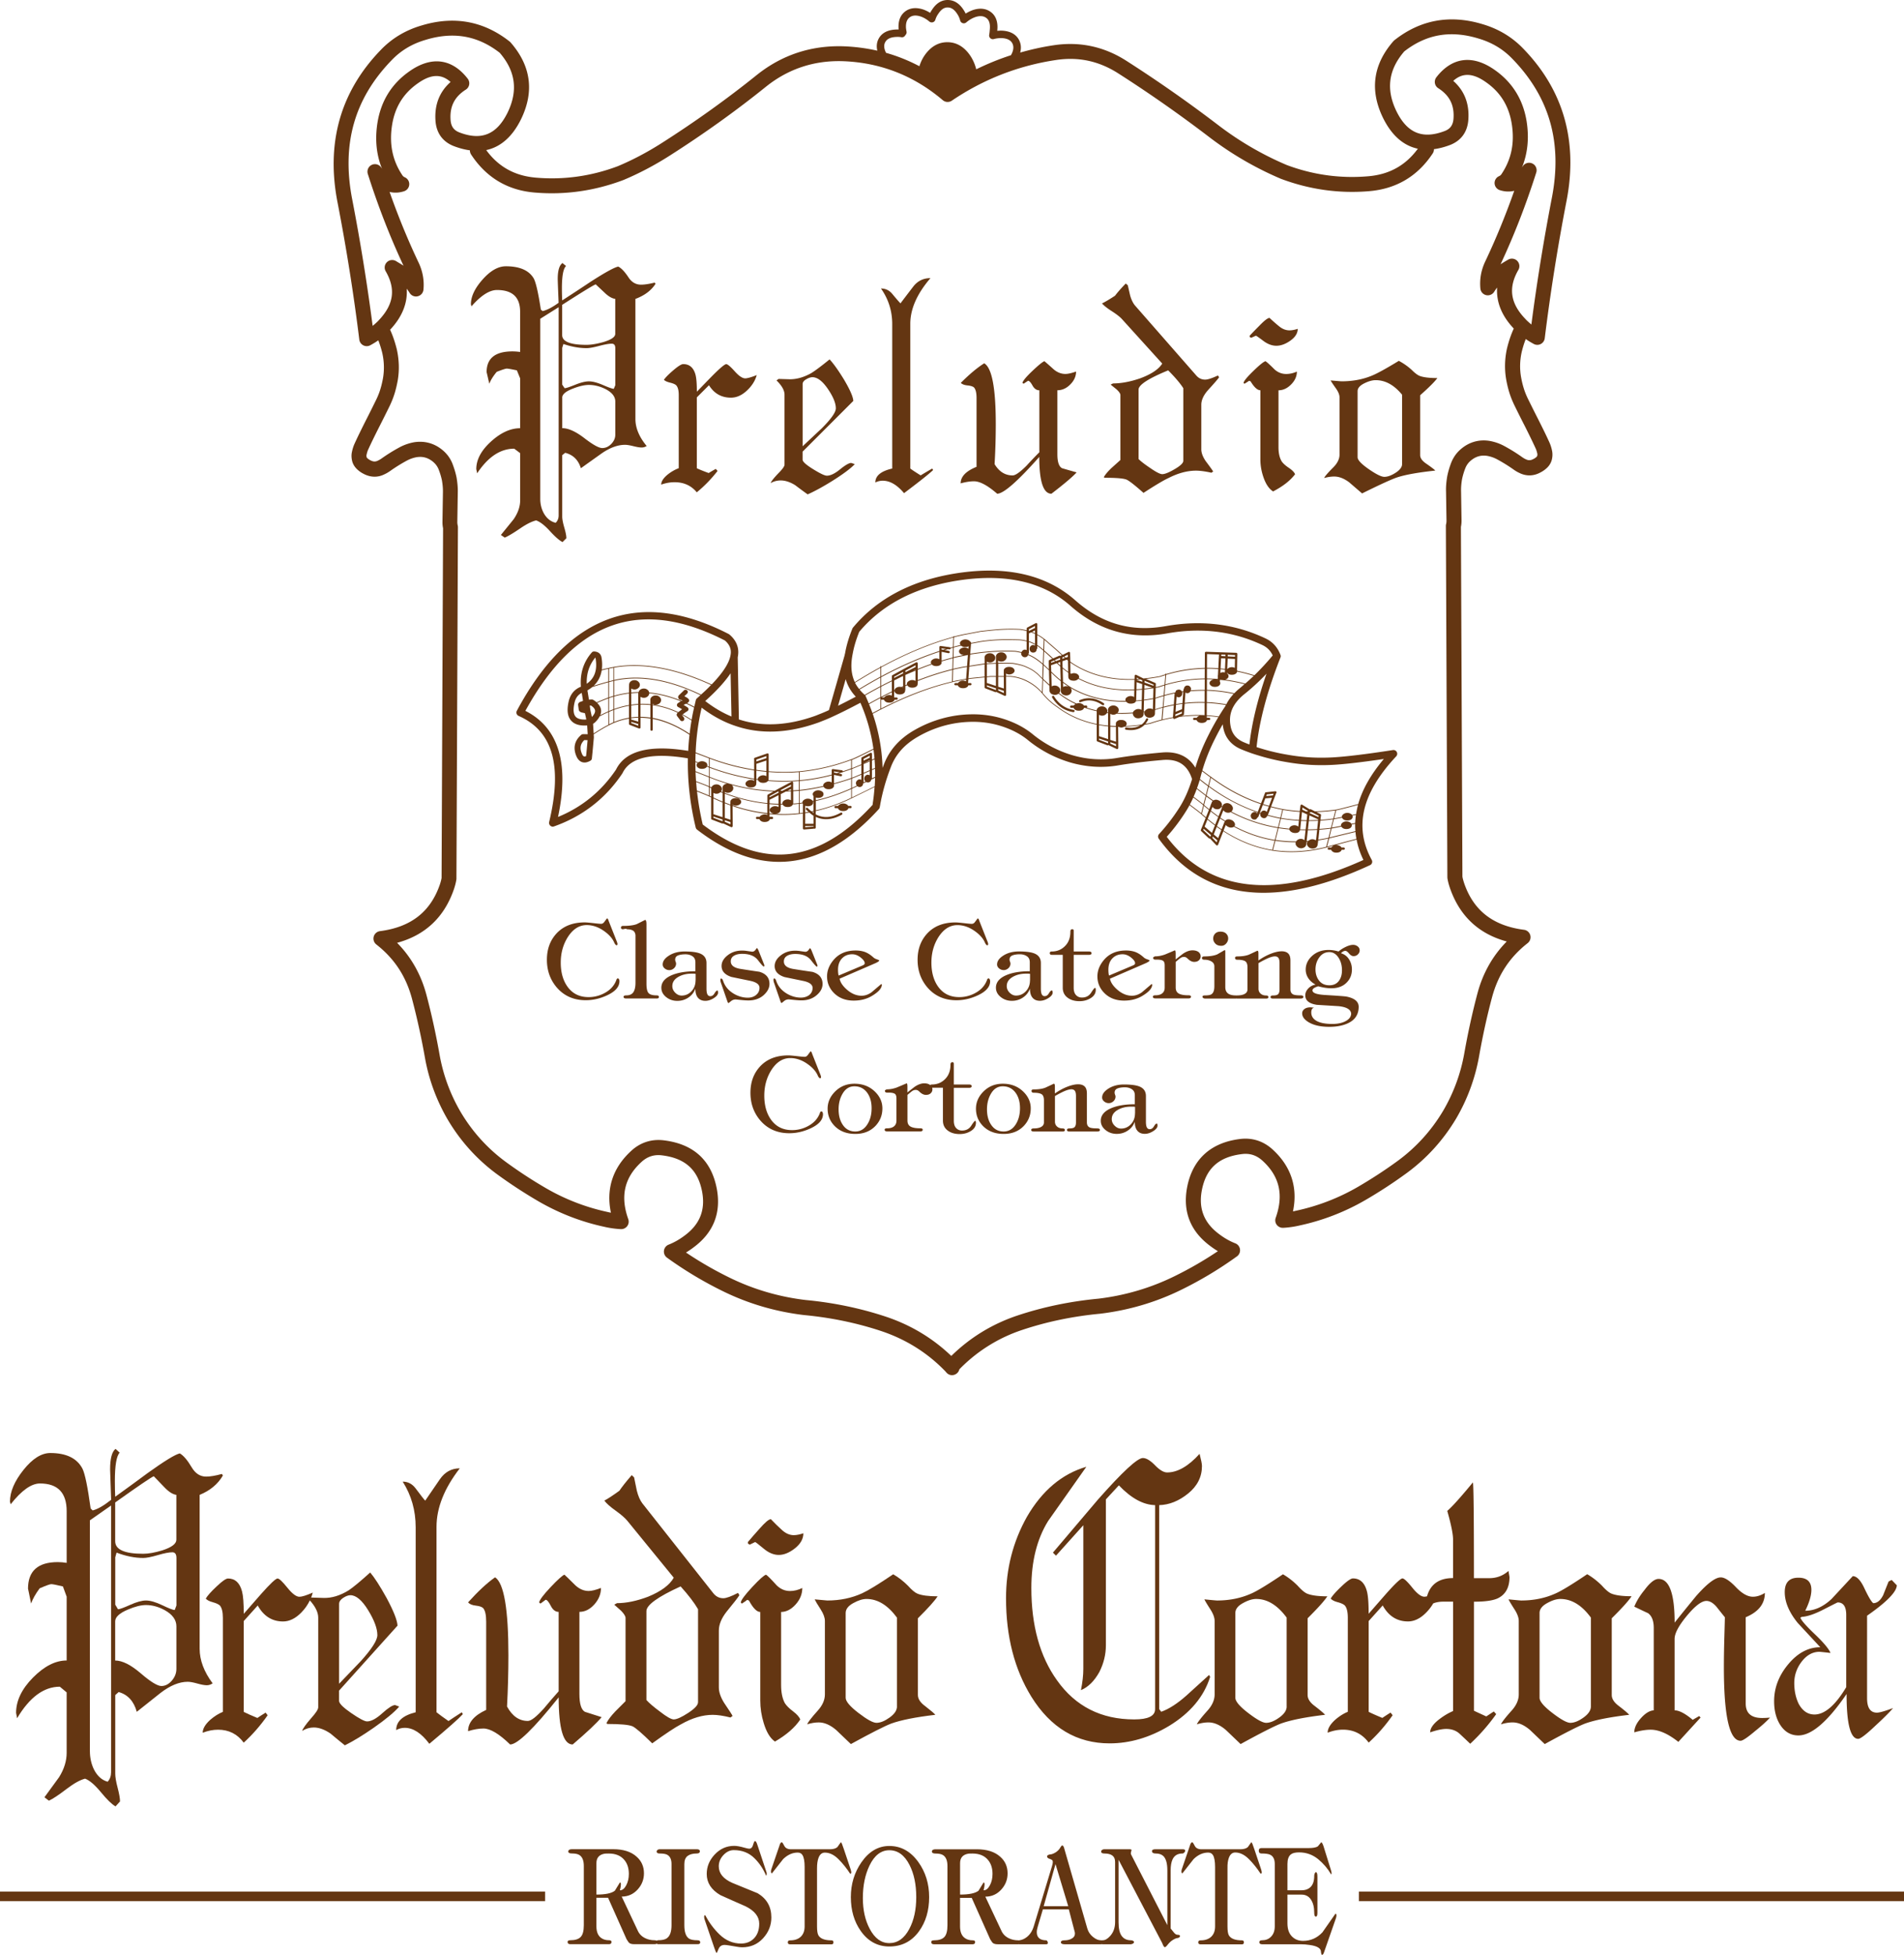 <svg version="1.1" id="Livello_1" xmlns="http://www.w3.org/2000/svg" x="0" y="0" viewBox="0 0 496.07 509.13" xml:space="preserve"><style>.st0{fill:#643612}</style><path class="st0" d="M181.75 505.33c-1.09 0-1.86-.16-2.3-.48-.77-.57-1.15-1.71-1.15-3.44v-15.94c0-.96.28-1.66.83-2.09.56-.43 1.35-.65 2.39-.65.56 0 .83-.2.83-.59 0-.34-.28-.52-.83-.52h-9.66c-.21 0-.39.06-.55.18-.15.12-.23.26-.23.41 0 .35.26.52.78.52.92 0 1.58.11 1.98.33.75.42 1.12 1.22 1.12 2.4v15.94c0 1.73-.42 2.87-1.26 3.44-.46.32-1.21.48-2.24.48-.17 0-.28.05-.36.13-.13-.09-.33-.13-.59-.13-.9 0-1.72-.19-2.46-.56-.9-.45-1.54-1.12-1.92-2.01l-4.15-8.8c1.68 0 3.09-.64 4.22-1.92 1.05-1.18 1.58-2.56 1.58-4.14 0-1.75-.63-3.19-1.9-4.32-1.44-1.31-3.48-1.96-6.12-1.96h-10.75c-.63 0-.95.21-.95.63 0 .15.08.27.23.35.15.09.39.13.72.13.88 0 1.53.14 1.95.41.77.49 1.15 1.44 1.15 2.85v15.42c0 1.48-.27 2.5-.82 3.07-.55.57-1.44.85-2.69.85-.48 0-.72.15-.72.44 0 .39.24.59.72.59h10.06c.44 0 .66-.2.66-.59 0-.3-.22-.44-.66-.44-.79 0-1.45-.19-1.98-.56-.86-.59-1.29-1.61-1.29-3.07v-7.43h3.04l4.81 10.78c.35.56.57.88.66.95.29.24.73.36 1.33.36h5.28c.28 0 .49-.05.62-.14.08.09.18.14.33.14h10.29c.46 0 .69-.16.69-.48 0-.35-.23-.54-.69-.54zm-20.24-15.05c-.44.72-.88 1.43-1.32 2.15-.86.67-2.46 1-4.8 1v-8.18c0-1.4.71-2.22 2.13-2.47.13-.02.5-.04 1.09-.04 1.8 0 3.16.57 4.08 1.7.77.93 1.15 2.14 1.15 3.61 0 1.13-.23 2.12-.69 2.98-.46.86-1.01 1.29-1.64 1.29.17-.64.26-1.15.26-1.52 0-.35-.08-.52-.26-.52zM197.42 493.09c-2.2-.89-4.41-1.79-6.61-2.7-2.36-1.04-3.54-2.48-3.54-4.33 0-1.08.4-2.06 1.21-2.92s1.71-1.29 2.7-1.29c2.17 0 3.96.7 5.38 2.11 1.3 1.28 2.31 2.79 3.02 4.51.12 0 .17-.14.17-.41v-.18c0-.07-.01-.15-.03-.22l-2.39-7.18c-.21-.67-.42-1-.63-1-.13 0-.3.33-.49 1-.19.67-.53 1-1.01 1-.23 0-.64-.09-1.24-.26-1.11-.32-2-.48-2.67-.48-2.01 0-3.73.78-5.15 2.33-1.34 1.46-2.01 3.12-2.01 4.99 0 2.29 1.19 4.13 3.56 5.51 2.18.99 4.38 1.96 6.58 2.92 2.36 1.18 3.54 2.69 3.54 4.51 0 1.7-.5 3.02-1.49 3.96-.86.81-1.95 1.22-3.25 1.22-2.11 0-3.98-.79-5.61-2.37-1.48-1.43-2.72-3.11-3.74-5.03-.17 0-.26.16-.26.48 0 .12.02.28.06.48l2.62 7.65c.27.81.47 1.23.6 1.25.02 0 .18-.35.47-1.05.3-.7.82-1.05 1.57-1.05.4 0 1.4.15 2.99.44.65.12 1.18.18 1.58.18 2.2 0 4.02-.78 5.46-2.35 1.44-1.57 2.16-3.37 2.16-5.42.01-2.76-1.18-4.87-3.55-6.3zM221.79 487.62c0-.17-.06-.43-.17-.78l-1.75-5.21c-.31-.87-.48-1.35-.52-1.45-.12-.25-.21-.37-.29-.37-.31.42-.6.84-.89 1.26-.42.37-1.08.56-1.98.56H206.1c-.88 0-1.47-.3-1.77-.91-.3-.61-.51-.91-.65-.91-.25 0-.46.32-.63.96l-1.98 5.78c-.13.32-.2.59-.2.82 0 .35.09.52.26.52.98-1.24 1.96-2.48 2.93-3.72 1.17-1.12 2.42-1.68 3.77-1.68.57 0 1 .22 1.26.67.36.59.55 1.62.55 3.07v15.49c0 1.14-.33 2.03-.99 2.67-.66.64-1.59.96-2.77.96-.42 0-.63.17-.63.52s.21.52.63.52h10.75c.34 0 .52-.17.52-.52s-.17-.52-.52-.52c-1.74 0-2.88-.43-3.39-1.29-.25-.42-.37-1.2-.37-2.33v-15.16c0-1.08.12-1.97.37-2.66.34-.94.9-1.41 1.67-1.41 1.25 0 2.45.59 3.62 1.78 1.05 1.06 2.05 2.31 2.99 3.74.18-.03.27-.16.27-.4zM231.71 480.77c-2.89 0-5.33 1.43-7.3 4.29-1.82 2.64-2.73 5.65-2.73 9.02 0 3.43.85 6.36 2.56 8.8 1.9 2.71 4.39 4.07 7.47 4.07 3.24 0 5.82-1.32 7.73-3.96 1.76-2.42 2.64-5.39 2.64-8.91 0-3.48-.94-6.52-2.82-9.13-2-2.78-4.52-4.18-7.55-4.18zm5.2 21.61c-1.3 2.46-3.04 3.69-5.2 3.69-2.11 0-3.81-1.24-5.12-3.73-1.19-2.24-1.78-4.91-1.78-8.01 0-3.25.58-6.07 1.73-8.46 1.28-2.66 3.01-3.99 5.17-3.99 2.2 0 3.96 1.28 5.26 3.84 1.17 2.29 1.75 5.08 1.75 8.38 0 3.26-.6 6.01-1.81 8.28zM306.76 503.89c-.29 0-.58-.18-.88-.54-.3-.36-.59-.72-.88-1.09v-15.13c0-1.18.16-2.13.49-2.85.48-1.04 1.34-1.55 2.59-1.55.17 0 .33-.09.49-.26.15-.17.23-.33.23-.48 0-.25-.24-.37-.72-.37h-6.99c-.63 0-.95.16-.95.48 0 .42.32.63.95.63.88 0 1.55.22 2.01.67.69.67 1.04 1.91 1.04 3.73v14.26l-9.45-18.41c-.08-.15-.09-.34-.03-.57.06-.23.11-.43.16-.61-.02-.02-.04-.05-.06-.07-.1-.07-.24-.11-.43-.11h-6.61c-.23 0-.43.06-.59.18-.16.12-.24.26-.24.41 0 .35.28.52.83.52.94 0 1.64.18 2.11.54.47.36.7.91.7 1.65v15.68c0 1.46-.43 2.66-1.29 3.62-.67.74-1.31 1.11-1.93 1.11-.08 0-.15.01-.22.02-.09-.01-.18-.02-.3-.02-.65 0-1.34-.3-2.05-.89-.72-.59-1.2-1.32-1.45-2.18l-5.89-20.42c-.08-.27-.13-.47-.17-.6-.13-.4-.29-.6-.46-.6-.13 0-.29.15-.46.45-.31.59-.79 1.08-1.44 1.45-.54.3-1.01.45-1.41.45-.44.1-.66.28-.66.54 0 .13.08.25.23.38.15.13.3.19.43.19.38.15.62.28.72.4.08.1.12.25.12.47 0 .24-.07.58-.2 1.02l-4.77 15.72c-.38 1.23-1 2.17-1.84 2.81-.58.44-1.17.71-1.8.8-.08.01-.15.03-.22.04-.07-.01-.14-.02-.22-.02-.9 0-1.72-.19-2.46-.56-.9-.45-1.54-1.12-1.92-2.01l-4.15-8.8c1.68 0 3.09-.64 4.22-1.92 1.05-1.18 1.58-2.56 1.58-4.14 0-1.75-.63-3.19-1.9-4.32-1.44-1.31-3.48-1.96-6.12-1.96h-10.75c-.63 0-.95.21-.95.63 0 .15.08.27.23.35.15.09.39.13.72.13.88 0 1.53.14 1.95.41.77.49 1.15 1.44 1.15 2.85v15.42c0 1.48-.27 2.5-.82 3.07-.55.57-1.44.85-2.69.85-.48 0-.72.15-.72.44 0 .39.24.59.72.59h10.06c.44 0 .66-.2.66-.59 0-.3-.22-.44-.66-.44-.79 0-1.45-.19-1.98-.56-.86-.59-1.29-1.61-1.29-3.07v-7.43h3.04l4.81 10.78c.35.56.57.88.66.95.29.24.73.36 1.33.36h5.28c.07 0 .12-.01.18-.02.04 0 .07.02.1.02h7.04c.38 0 .52-.2.4-.59-.12-.3-.25-.44-.4-.44-.71 0-1.28-.15-1.7-.44-.5-.37-.75-.92-.75-1.66 0-.42.09-.92.27-1.51l1.32-4.45h6.76l1.52 5.81c.05.12.07.28.07.48 0 .64-.35 1.12-1.06 1.44-.48.22-1.02.33-1.61.33-.61 0-.94.15-.98.44-.04.39.29.59.98.59h9.4c.11 0 .2-.01.28-.03.07.01.14.03.23.03h7.36c.54-.11.8-.3.8-.59 0-.11-.09-.22-.26-.31s-.35-.14-.55-.14c-1.04 0-1.83-.37-2.39-1.11-.56-.74-.83-1.95-.83-3.62v-16.24l11.38 21.71c.25.71.48 1.06.69 1.06.15 0 .42-.24.79-.72.37-.48.82-.88 1.34-1.2.52-.32.96-.48 1.32-.48.33-.15.49-.31.49-.48.04-.24-.2-.36-.68-.36zm-50.5-13.61c-.44.72-.88 1.43-1.32 2.15-.86.67-2.46 1-4.8 1v-8.18c0-1.4.71-2.22 2.13-2.47.13-.02.5-.04 1.09-.04 1.8 0 3.16.57 4.08 1.7.77.93 1.15 2.14 1.15 3.61 0 1.13-.23 2.12-.69 2.98-.46.86-1.01 1.29-1.64 1.29.17-.64.26-1.15.26-1.52 0-.35-.09-.52-.26-.52zm15.66 6.18l3.08-10.97 3.32 10.97h-6.4z"/><path class="st0" d="M320.16 483.88c.34-.94.9-1.41 1.67-1.41 1.25 0 2.45.59 3.62 1.78 1.05 1.06 2.05 2.31 2.99 3.74.19 0 .29-.12.29-.37 0-.17-.06-.43-.17-.78l-1.75-5.21c-.31-.87-.48-1.35-.52-1.45-.12-.25-.21-.37-.29-.37-.31.42-.6.84-.89 1.26-.42.37-1.08.56-1.98.56h-10.09c-.88 0-1.47-.3-1.77-.91-.3-.61-.51-.91-.65-.91-.25 0-.46.32-.63.96l-1.98 5.78c-.13.32-.2.59-.2.82 0 .35.09.52.26.52.98-1.24 1.96-2.48 2.93-3.72 1.17-1.12 2.42-1.68 3.77-1.68.57 0 1 .22 1.26.67.36.59.55 1.62.55 3.07v15.49c0 1.14-.33 2.03-.99 2.67-.66.64-1.59.96-2.77.96-.42 0-.63.17-.63.52s.21.52.63.52h10.75c.34 0 .52-.17.52-.52s-.17-.52-.52-.52c-1.74 0-2.88-.43-3.39-1.29-.25-.42-.37-1.2-.37-2.33v-15.16c-.03-1.11.1-2 .35-2.69z"/><path class="st0" d="M347.93 498.42c-1.13 1.63-2.26 3.24-3.39 4.85-1.4 1.48-3.08 2.22-5.03 2.22-1.19 0-2.17-.39-2.93-1.18-.77-.79-1.15-1.92-1.15-3.4v-7.47h3.68c1.05 0 1.87.43 2.44 1.29.58.86.86 2.01.86 3.44 0 .67.14 1 .43 1 .27 0 .4-.33.4-1v-9.36c0-.81-.13-1.22-.4-1.22-.1 0-.19.1-.29.31-.1.21-.14.41-.14.61 0 1.31-.3 2.27-.89 2.88-.59.62-1.4.92-2.41.92h-3.68v-6.84c0-1.18.29-2.01.86-2.48.44-.37 1.16-.55 2.16-.55 1.9 0 3.57.6 5.03 1.81 1.34 1.11 2.45 2.42 3.33 3.92.02-.02.04-.05.06-.07.04-.05.06-.11.06-.19 0-.25-.05-.5-.14-.78l-1.98-6.36c-.23-.64-.42-.96-.58-.96-.31.37-.6.73-.89 1.07-.46.3-1.28.44-2.47.44h-12.22c-.46 0-.69.22-.69.67 0 .49.23.74.69.74 1.09 0 1.86.11 2.3.33.79.39 1.18 1.2 1.18 2.4v16.24c0 1.16-.33 2.07-1.01 2.74-.59.59-1.36.89-2.3.89-.48 0-.72.17-.72.52 0 .15.06.27.17.37s.3.15.55.15h10.06c.75 0 1.54.06 2.39.19 1.93.27 2.9.87 2.9 1.79 0 .2.05.41.14.64.04.1.08.15.11.15.12 0 .22-.07.32-.2.1-.14.18-.33.26-.58l3.08-8.82c.08-.27.12-.51.12-.7-.01-.29-.1-.42-.27-.42zM10.42 386.36c4.63 0 6.95 2.41 6.95 7.22v13.46c-.77-.13-1.54-.2-2.32-.2-5.17 0-7.75 2.31-7.75 6.93 0-.07.27 1.22.8 3.86.42-1.19 1.16-2.51 2.23-3.96 1.66-.72 2.67-1.09 3.03-1.09s1.37.2 3.03.59l.98 2.67v16.62c-2.91 0-5.83 1.48-8.77 4.45-2.94 2.97-4.41 6.04-4.41 9.2l.27 1.39c3.26-5.48 6.98-8.21 11.13-8.21l1.78 1.48v15.74c0 2.11-.65 4.22-1.96 6.33-1.25 1.71-2.52 3.46-3.83 5.25l1.16.89c1.01-.46 2.55-1.48 4.63-3.07 1.9-1.45 3.5-2.34 4.81-2.67 1.19.46 2.57 1.65 4.14 3.56 1.57 1.91 2.83 3.13 3.79 3.66l1.16-1.29c0-.79-.21-1.98-.62-3.56-.42-1.58-.62-2.81-.62-3.66v-20.48l.89-.79c2.37.66 3.95 2.38 4.72 5.15 2.08-1.65 4.16-3.3 6.23-4.95 2.49-1.91 4.84-2.87 7.04-2.87.59 0 1.43.15 2.49.45 1.07.3 1.9.45 2.49.45.53 0 1.04-.16 1.51-.5-2.26-3.03-3.38-6.04-3.38-9v-40.08c2.73-1.12 4.75-2.8 6.06-5.05l-.27-.4c-1.66.46-3.03.69-4.1.69-1.54 0-2.79-.79-3.74-2.38-1.13-1.91-2.17-3.13-3.12-3.66-1.19.26-3.95 1.95-8.28 5.05-2.85 2.11-5.7 4.19-8.55 6.24-.06-1.19-.09-2.54-.09-4.06 0-4.09.42-6.56 1.25-7.42l-1.07-.99c-.95.73-1.42 2.51-1.42 5.34 0 .46.09 3.1.27 7.92-1.9 1.52-3.5 2.44-4.81 2.77l-.53-.5c-.77-5.61-1.48-9.07-2.14-10.39-1.43-2.71-4.22-4.06-8.37-4.06-2.32 0-4.65 1.47-6.99 4.4-2.35 2.94-3.52 5.69-3.52 8.26l.18.69c2.83-3.6 5.38-5.42 7.64-5.42zm19.59 4.95c6.11-4.35 9.47-6.63 10.06-6.83.89.92 1.81 1.88 2.76 2.87 1.13 1.19 2.17 1.85 3.12 1.98v11.68c0 1.06-1.22 1.98-3.65 2.77-1.96.59-3.62.89-4.99.89-4.87 0-7.3-1.09-7.3-3.27v-10.09zm0 14.35l.36-1.29c2.43.92 4.75 1.39 6.95 1.39.83 0 2.09-.25 3.79-.74 1.69-.5 2.95-.74 3.79-.74.71 0 1.07.49 1.07 1.48v12.37l-.45 1.19c-.42 0-1.48-.41-3.21-1.24-1.72-.82-3.15-1.24-4.27-1.24-1.07 0-2.45.38-4.14 1.14-1.69.76-2.75 1.14-3.16 1.14l-.71-1.19v-12.27zm0 16.62c0-1.12 1.1-2.14 3.3-3.07 1.84-.79 3.41-1.19 4.72-1.19 1.66 0 3.32.46 4.99 1.39 1.96 1.12 2.94 2.51 2.94 4.16v11.08c0 1.12-.4 2.14-1.2 3.07-.8.92-1.71 1.39-2.72 1.39-1.01 0-2.81-1.1-5.39-3.32-2.58-2.21-4.8-3.32-6.64-3.32v-10.19zm-6.59-26.32l5.52-3.86v69.47c0 .99-.3 1.81-.89 2.47-1.48-.4-2.67-1.45-3.56-3.17-.71-1.45-1.07-3.07-1.07-4.85v-60.06z"/><path class="st0" d="M53.61 416.35c.36.4.96.71 1.83.94.86.23 1.47.51 1.83.84.53.59.8 1.68.8 3.27v24.44c-1.13.46-2.23 1.16-3.3 2.08-1.31 1.19-1.96 2.31-1.96 3.36 1.37-.53 2.7-.79 4.01-.79 2.79 0 5.02 1.12 6.68 3.37 2.26-2.05 4.33-4.42 6.23-7.13l-.53-.69c-.95.59-1.66 1.06-2.14 1.39-1.6-.66-2.79-1.19-3.56-1.58V422.2l3.65-4.06c1.54 2.77 3.74 4.16 6.59 4.16 1.66 0 3.25-.78 4.77-2.33.96-.98 1.68-2.04 2.22-3.16 1.45 1.62 2.18 3.12 2.18 4.5v23.35c0 .53-.62 1.48-1.87 2.87-1.37 1.58-2.14 2.67-2.32 3.27.95-.59 1.96-.89 3.03-.89 1.37 0 2.82.53 4.36 1.58 1.25 1.05 2.49 2.08 3.74 3.07 2.14-1.06 4.63-2.57 7.48-4.55 3.21-2.24 5.43-4.09 6.68-5.54l-1.07-.4c-.65 0-1.77.71-3.34 2.13-1.57 1.42-2.89 2.13-3.96 2.13-.65 0-2.03-.73-4.14-2.18-2.11-1.45-3.16-2.51-3.16-3.17v-2.67l15.23-16.92c-.06-1.38-1.01-3.79-2.85-7.22-1.72-3.1-3.15-5.31-4.27-6.63-2.55 2.31-4.42 3.86-5.61 4.65-2.26 1.39-4.45 2.05-6.59 1.98l-3.12-.1-.08.06c.17-.44.32-.89.44-1.35-1.66.73-2.82 1.09-3.47 1.09-.83 0-1.89-.79-3.16-2.38-1.28-1.58-2.12-2.38-2.54-2.38-.48 0-1.93 1.37-4.36 4.11-1.48 1.7-2.97 3.4-4.45 5.09 0-2.77-.15-4.72-.45-5.84-.59-2.24-1.81-3.36-3.65-3.36-.53 0-1.53.69-2.98 2.08-1.47 1.37-2.4 2.43-2.82 3.16zm34.74 1.38c0-.59.36-1.12 1.07-1.58.71-.46 1.34-.69 1.87-.69 1.48 0 3.03 1.3 4.63 3.91 1.6 2.61 2.4 4.77 2.4 6.48 0 1.32-1.42 3.56-4.27 6.73l-5.7 5.94v-20.79z"/><path class="st0" d="M103.22 450.59c.71-.4 1.45-.59 2.23-.59 2.2 0 4.33 1.38 6.41 4.16 4.81-4.02 7.72-6.6 8.73-7.72l-.27-.49c-1.54.99-2.7 1.75-3.47 2.28-1.43-.99-2.46-1.75-3.12-2.28v-48.29c0-4.95 2.02-10.03 6.06-15.24-2.14 0-3.86.94-5.17 2.82s-2.58 3.74-3.83 5.59c-.18-.13-1.01-1.19-2.49-3.17-.89-1.19-2.02-1.78-3.38-1.78 2.26 3.56 3.38 7.52 3.38 11.88v48.19c-3.39.84-5.08 2.39-5.08 4.64zM156.75 447.22c-1.49-.46-2.94-.92-4.36-1.39-.95-.53-1.43-2.08-1.43-4.65V419.8c1.43 0 2.72-.64 3.88-1.93 1.16-1.29 1.74-2.72 1.74-4.3-1.37.53-2.44.79-3.21.79-1.25 0-2.41-.5-3.47-1.48-1.72-1.71-2.67-2.64-2.85-2.77-.59.26-1.8 1.35-3.61 3.27-1.81 1.92-2.81 3.23-2.98 3.96l.36.3 1.34-.99c.36 0 .8.53 1.34 1.58.54 1.06 1.22 1.58 2.05 1.58v20.68c-1.31 1.45-2.58 2.94-3.83 4.45-1.96 2.18-3.35 3.27-4.19 3.27-2.26 0-4.07-1.25-5.43-3.76.24-4.55.36-9.01.36-13.36 0-12.01-1.16-18.77-3.47-20.29-2.08 1.45-4.42 3.63-7.04 6.53.41.46 1.08.74 2 .84.92.1 1.56.31 1.92.64.53.59.8 1.78.8 3.56v22.96c-3.15 1.45-4.72 3.3-4.72 5.54 1.48-.46 2.82-.69 4.01-.69 1.78 0 4.1 1.39 6.95 4.16 1.9 0 6.12-4.09 12.65-12.27 0 8.18 1.22 12.27 3.65 12.27 3.77-3.23 6.29-5.6 7.54-7.12zM189.34 419.71c1.9-2.31 3-3.73 3.3-4.26l-.36-.59c-1.78.92-3.06 1.39-3.83 1.39-1.07 0-1.96-.46-2.67-1.39l-18.44-23.35c-.59-.79-1.07-1.88-1.42-3.27-.24-1.12-.48-2.28-.71-3.46l-.62-.59c-1.49 1.72-2.55 3.07-3.21 4.06-1.72 1.25-3.03 2.11-3.92 2.57.53.73 1.51 1.6 2.94 2.62s2.43 1.9 3.03 2.62l12.11 14.84c-1.07 1.91-3.3 3.56-6.68 4.95-2.97 1.12-5.67 1.68-8.11 1.68l-.71.4c.59.53 1.19 1.06 1.78 1.58.77.79 1.16 1.42 1.16 1.88v21.67c-.12.13-1.01 1.02-2.67 2.67-1.07 1.12-1.84 2.14-2.32 3.07l.27.2c3.38 0 5.55.2 6.5.59.77.33 2.49 1.81 5.17 4.45 3.56-2.57 6.06-4.22 7.48-4.95 2.91-1.65 5.67-2.47 8.28-2.47 1.25 0 2.79.23 4.63.69l.54-.4c-.06-.2-.8-1.35-2.23-3.46-.89-1.45-1.34-2.77-1.34-3.96v-14.84c.01-1.57.69-3.22 2.05-4.94zm-7.48 23.65c0 .73-.86 1.65-2.58 2.77-1.72 1.12-2.97 1.68-3.74 1.68-.65 0-1.87-.69-3.65-2.08-1.6-1.19-2.76-2.18-3.47-2.97V419.6c0-1.58 2.97-3.73 8.91-6.43 2.08 2.31 3.59 4.29 4.54 5.94v24.25zM207.29 417.88c1.16-1.29 1.74-2.72 1.74-4.3-1.07.53-2.14.79-3.21.79-1.31 0-2.46-.5-3.47-1.48-1.42-1.58-2.35-2.51-2.76-2.77-.53.13-1.74 1.21-3.61 3.22-1.87 2.01-2.87 3.35-2.98 4.01l.27.3c.65-.4 1.13-.73 1.42-.99l.45.2c1.07 1.98 2.05 2.97 2.94 2.97v23.06c0 1.98.3 3.93.89 5.84.71 2.38 1.69 3.99 2.94 4.85 2.97-1.72 5.17-3.63 6.59-5.74-.24-.66-.86-1.37-1.87-2.13-1.01-.76-1.72-1.47-2.14-2.13-.65-1.19-.98-2.77-.98-4.75v-19c1.36-.02 2.62-.66 3.78-1.95zM206.8 399.82c-1.07 0-2.09-.45-3.07-1.34s-1.95-1.83-2.89-2.82c-.53 0-1.54.86-3.03 2.57-1.01 1.12-1.99 2.24-2.94 3.37v.4l.45.3 1.43-.69c.18.07.92.64 2.23 1.73 1.3 1.09 2.61 1.63 3.92 1.63 1.37 0 2.77-.58 4.23-1.73 1.45-1.15 2.18-2.46 2.18-3.91-.97.33-1.8.49-2.51.49zM244.29 415.75c-2.38 0-4.13-.23-5.25-.69-.65-.26-1.48-.96-2.49-2.08-1.19-1.19-2.46-2.18-3.83-2.97-3.8 2.57-6.5 4.22-8.1 4.95-2.73 1.25-5.76 1.88-9.08 1.88-.18 0-1.28-.1-3.29-.3.18.4.71 1.29 1.6 2.67.71 1.12 1.07 2.11 1.07 2.97v19.1c0 1.45-.62 2.87-1.87 4.25-1.6 1.78-2.52 2.97-2.76 3.56 1.07-.33 2.08-.5 3.03-.5 1.48 0 3 .66 4.54 1.98 1.31 1.25 2.58 2.47 3.83 3.66 5.28-2.9 8.79-4.68 10.51-5.34 2.55-.92 6.38-1.68 11.49-2.28-.24-.33-1.13-1.09-2.67-2.28-1.25-.92-1.87-1.88-1.87-2.87v-19.99c2.65-2.62 4.37-4.53 5.14-5.72zm-10.59 28.7c0 .99-.64 1.95-1.92 2.87-1.28.92-2.42 1.38-3.43 1.38-.89 0-2.45-.86-4.68-2.57-2.23-1.71-3.34-3.03-3.34-3.96V420.1c0-.99.65-1.85 1.96-2.57 1.31-.73 2.46-1.09 3.47-1.09 2.91 0 5.55 1.62 7.93 4.85v23.16zM283.04 382.01c-6.35 1.85-11.52 6.2-15.5 13.06-3.62 6.47-5.43 13.53-5.43 21.18 0 9.96 2.2 18.51 6.59 25.63 5.05 8.12 11.85 12.17 20.4 12.17 5.28 0 10.45-1.52 15.5-4.55 5.52-3.37 9.08-7.62 10.69-12.77l-.27-.5-5.88 5.34c-2.38 2.11-4.57 3.53-6.59 4.25l-.53-.69V392c2.61-.07 5.12-1.07 7.53-3.02s3.61-4.34 3.61-7.17c0-.53-.21-1.58-.62-3.17-2.91 3.23-5.73 4.85-8.46 4.85-.89 0-1.95-.63-3.16-1.88-1.22-1.25-2.27-1.88-3.16-1.88-1.42 0-5.31 3.6-11.67 10.79-3.92 4.62-7.84 9.24-11.76 13.85l.8.79 7.12-7.92v37.41c0 1.65-.21 3.5-.62 5.54 1.9-.79 3.5-2.38 4.81-4.75 1.13-2.24 1.69-4.55 1.69-6.93v-38l3.38-3.66c3.21 3.36 6.35 5.08 9.44 5.15v53.14c0 1.78-1.81 2.67-5.43 2.67-8.61 0-15.32-3.4-20.13-10.19-4.45-6.2-6.68-14.22-6.68-24.05 0-6.93 1.46-12.73 4.36-17.42 3.32-4.68 6.64-9.39 9.97-14.14z"/><path class="st0" d="M345.83 415.75c-2.38 0-4.13-.23-5.25-.69-.65-.26-1.48-.96-2.49-2.08-1.19-1.19-2.46-2.18-3.83-2.97-3.8 2.57-6.5 4.22-8.1 4.95-2.73 1.25-5.76 1.88-9.08 1.88-.18 0-1.28-.1-3.29-.3.18.4.71 1.29 1.6 2.67.71 1.12 1.07 2.11 1.07 2.97v19.1c0 1.45-.62 2.87-1.87 4.25-1.6 1.78-2.52 2.97-2.76 3.56 1.07-.33 2.08-.5 3.03-.5 1.48 0 3 .66 4.54 1.98 1.31 1.25 2.58 2.47 3.83 3.66 5.28-2.9 8.79-4.68 10.51-5.34 2.55-.92 6.38-1.68 11.49-2.28-.24-.33-1.13-1.09-2.67-2.28-1.25-.92-1.87-1.88-1.87-2.87v-19.99c2.64-2.62 4.36-4.53 5.14-5.72zm-10.6 28.7c0 .99-.64 1.95-1.92 2.87-1.28.92-2.42 1.38-3.43 1.38-.89 0-2.45-.86-4.68-2.57-2.23-1.71-3.34-3.03-3.34-3.96V420.1c0-.99.65-1.85 1.96-2.57 1.31-.73 2.46-1.09 3.47-1.09 2.91 0 5.55 1.62 7.93 4.85v23.16zM356.6 453.85c2.26-2.05 4.33-4.42 6.24-7.13l-.54-.69c-.95.59-1.66 1.06-2.14 1.39-1.6-.66-2.79-1.19-3.56-1.58v-23.65l3.65-4.06c1.54 2.77 3.74 4.16 6.59 4.16 1.66 0 3.25-.78 4.76-2.33.73-.74 1.33-1.53 1.81-2.36.73-.3 1.59-.46 2.6-.46h2.58v28.49c-1.25.53-2.46 1.26-3.65 2.18-1.54 1.19-2.32 2.32-2.32 3.37 1.72-.59 3.12-.89 4.19-.89 1.42 0 2.6.43 3.52 1.29.92.86 1.83 1.71 2.72 2.57 2.49-2.31 4.75-4.88 6.77-7.72l-.62-.69-1.96 1.29c-2.02-.92-3.09-1.42-3.21-1.48v-28.4c2.91 0 4.99-.3 6.23-.89 2.02-.99 3.03-2.84 3.03-5.54l-.27-1.58c-1.42 1.25-3.09 1.88-4.99 1.88h-4.01c0-16.16-.09-24.48-.27-24.94-3.21 3.89-5.43 6.37-6.68 7.42 1.01 3.56 1.51 6.04 1.51 7.42V411c-3.63 0-5.89 1.59-6.78 4.75-.27.06-.51.1-.7.1-.83 0-1.89-.79-3.16-2.38-1.28-1.58-2.12-2.38-2.54-2.38-.48 0-1.93 1.37-4.36 4.11-1.49 1.7-2.97 3.4-4.45 5.09 0-2.77-.15-4.72-.45-5.84-.59-2.24-1.81-3.36-3.65-3.36-.53 0-1.53.69-2.98 2.08-1.46 1.38-2.39 2.44-2.81 3.17.36.4.96.71 1.83.94.86.23 1.47.51 1.83.84.54.59.8 1.68.8 3.27v24.44c-1.13.46-2.23 1.16-3.29 2.08-1.31 1.19-1.96 2.31-1.96 3.36 1.37-.53 2.7-.79 4.01-.79 2.79.01 5.02 1.13 6.68 3.37zM396.32 416.84c-.18 0-1.28-.1-3.29-.3.18.4.71 1.29 1.6 2.67.71 1.12 1.07 2.11 1.07 2.97v19.1c0 1.45-.62 2.87-1.87 4.25-1.6 1.78-2.52 2.97-2.76 3.56 1.07-.33 2.08-.5 3.03-.5 1.48 0 3 .66 4.54 1.98 1.31 1.25 2.58 2.47 3.83 3.66 5.28-2.9 8.79-4.68 10.51-5.34 2.55-.92 6.38-1.68 11.49-2.28-.24-.33-1.13-1.09-2.67-2.28-1.25-.92-1.87-1.88-1.87-2.87v-19.99c2.67-2.64 4.39-4.55 5.17-5.74-2.38 0-4.13-.23-5.25-.69-.65-.26-1.48-.96-2.49-2.08-1.19-1.19-2.46-2.18-3.83-2.97-3.8 2.57-6.5 4.22-8.1 4.95-2.75 1.27-5.78 1.9-9.11 1.9zm18.17 4.45v23.16c0 .99-.64 1.95-1.92 2.87-1.28.92-2.42 1.38-3.43 1.38-.89 0-2.45-.86-4.68-2.57-2.23-1.71-3.34-3.03-3.34-3.96V420.1c0-.99.65-1.85 1.96-2.57 1.31-.73 2.46-1.09 3.47-1.09 2.93.01 5.57 1.62 7.94 4.85zM427.54 447.47c-1.16 1.29-1.74 2.52-1.74 3.71 1.6-.46 3.03-.69 4.27-.69 2.14 0 4.54 1.05 7.21 3.17l5.79-6.33-.36-.4-1.69.99c-1.96-1.65-3.53-2.47-4.72-2.47v-18.6c0-1.45 1.07-3.46 3.21-6.04 2.14-2.57 3.83-3.86 5.08-3.86.89 0 1.78.53 2.67 1.58 1.31 1.65 2.02 2.54 2.14 2.67 0 .2-.04 1.85-.13 4.95s-.13 5.77-.13 8.02c0 12.8 1.45 19.2 4.36 19.2.54 0 1.81-.86 3.83-2.57 1.72-1.38 3-2.54 3.83-3.46-.83.07-1.51.1-2.05.1-2.85 0-4.28-1.25-4.28-3.76V421.2c3.33-1.39 4.99-3.5 4.99-6.33-1.07.66-2.11.99-3.12.99-1.37 0-2.85-.84-4.45-2.52-1.6-1.68-2.91-2.52-3.92-2.52-1.43 0-3.56 1.62-6.41 4.85-1.9 2.31-3.77 4.62-5.61 6.93 0-7.59-1.4-11.38-4.19-11.38-1.01 0-2.23.96-3.65 2.87-1.19 1.45-2.08 2.9-2.67 4.35 2.32 1.12 3.5 1.68 3.56 1.68 1.01.73 1.51 2.01 1.51 3.86v21.47c-1.06.06-2.17.73-3.33 2.02zM465.93 433.42c-2.46 2.94-3.7 6.15-3.7 9.65 0 2.38.5 4.39 1.51 6.04 1.19 1.91 2.79 2.87 4.81 2.87 3.44 0 7.63-3.59 12.56-10.79 0 7.79 1.01 11.68 3.03 11.68.59 0 2.14-1.19 4.63-3.56 2.08-1.91 3.56-3.4 4.45-4.45-2.14.79-3.53 1.19-4.19 1.19-1.72 0-2.58-1.25-2.58-3.76V420.8c5.11-3.56 7.69-6.2 7.75-7.92l-1.34-1.39-.8.4c-.48 1.19-.95 2.38-1.42 3.56-.71 1.39-1.57 2.08-2.58 2.08-.48-.33-1.28-1.68-2.4-4.06-.95-1.98-1.93-2.97-2.94-2.97l-5.52 5.94c-2.2 2.05-4.48 3.07-6.86 3.07 1.07-2.18 1.6-3.99 1.6-5.44 0-2.11-1.13-3.17-3.38-3.17-2.38 0-3.56 1.25-3.56 3.76 0 2.57 1.13 5.25 3.38 8.02l5.88 6.33c-3.09 0-5.87 1.47-8.33 4.41zm3.51-.7c1.31-1.68 2.85-2.52 4.63-2.52.12 0 1.07.1 2.85.3-.42-1.05-1.78-2.69-4.1-4.9-2.32-2.21-3.56-3.64-3.74-4.3l.36-.2c1.42-.07 3.32-.71 5.7-1.93 2.37-1.22 3.59-1.83 3.65-1.83 1.48 0 2.23 1.09 2.23 3.27v18.8c-2.85 4.75-5.61 7.12-8.28 7.12-1.72 0-3.09-.92-4.1-2.77-.77-1.58-1.16-3.4-1.16-5.44.01-2.05.66-3.91 1.96-5.6zM0 492.65h142.02v2.5H0zM354.05 492.65h142.02v2.5H354.05zM93.61 88.44c.08.64.46 1.19 1.03 1.49.57.3 1.25.3 1.81 0 .73-.39 1.44-.82 2.11-1.29.05.12.1.24.14.36.34.91.64 1.89.9 2.94.5 2.23.55 4.45.18 6.59-.2 1.08-.42 1.99-.69 2.86-.27.89-.62 1.77-1.06 2.68-.93 1.9-1.86 3.77-2.84 5.68-.97 1.94-1.97 3.94-2.9 6-.26.61-.47 1.3-.64 2.17-.12.7-.08 1.44.12 2.24.2.72.59 1.38 1.17 1.96.5.5 1.11.94 1.69 1.23 1.84 1.01 3.78 1.06 5.53.18.51-.23 1-.52 1.53-.89 1.4-.99 2.83-1.88 4.37-2.71.81-.42 1.64-.71 2.49-.86 1.64-.26 3.06.16 4.36 1.27.59.51 1.03 1.11 1.33 1.81.42 1.06.72 2.06.91 3 .2 1.2.28 2.21.25 3.2l-.12 7.64c0 .55.05 1.08.16 1.58l-.39 91.1c-.09.51-.23 1.05-.44 1.68-2.45 7.14-7.56 11.12-15.61 12.16a1.95 1.95 0 00-.95 3.47c4.66 3.64 7.69 8.22 9.26 14.02 1.29 4.84 2.44 10.03 3.4 15.44 1.01 5.7 3.02 11.16 5.98 16.22 3.32 5.59 7.63 10.35 12.81 14.16 3.51 2.56 7.19 4.96 10.94 7.14 5.3 3.05 11 5.25 16.91 6.53 1.43.34 2.9.55 4.39.63a1.953 1.953 0 001.95-2.6c-2.12-5.94-1.02-10.78 3.36-14.82 1.57-1.48 3.36-2.07 5.48-1.79 6.05.76 9.36 3.8 10.42 9.57.84 4.68-.62 8.36-4.49 11.25-1.37 1.04-2.76 1.84-4.25 2.43a1.946 1.946 0 00-.43 3.39c4.61 3.33 9.52 6.27 14.6 8.75 6.56 3.22 13.65 5.31 21.12 6.2 7.02.66 13.82 2.07 20.2 4.2 6.44 2.17 12.04 5.7 16.65 10.5.13.18.26.3.34.39.38.38.86.56 1.35.56.5 0 1-.2 1.39-.58.27-.27.44-.6.52-.94a40.682 40.682 0 0116.41-10.27c6.38-2.13 13.18-3.54 20.25-4.21 7.42-.89 14.5-2.97 21.07-6.19 5.08-2.48 9.99-5.42 14.6-8.75a1.947 1.947 0 00-.43-3.39c-1.5-.59-2.89-1.39-4.27-2.44-3.85-2.88-5.32-6.56-4.48-11.23 1.06-5.78 4.37-8.82 10.43-9.57 2.11-.28 3.9.31 5.49 1.8 4.37 4.03 5.46 8.87 3.35 14.8-.22.62-.12 1.3.28 1.82s1.03.81 1.67.78c1.49-.08 2.97-.3 4.36-.63a58.823 58.823 0 0016.95-6.54c3.75-2.17 7.44-4.58 10.94-7.14 5.18-3.81 9.49-8.57 12.82-14.16a49.02 49.02 0 005.97-16.21c.96-5.41 2.1-10.6 3.4-15.44 1.57-5.8 4.6-10.39 9.26-14.03a1.95 1.95 0 00-.95-3.47c-8.05-1.04-13.16-5.01-15.6-12.14-.21-.64-.36-1.19-.45-1.69l-.39-91.1c.1-.5.16-1.03.16-1.61l-.12-7.64c-.03-.96.05-1.97.24-3.11.2-1 .5-2 .9-3.01.31-.74.75-1.35 1.35-1.86 1.28-1.11 2.71-1.52 4.31-1.27.89.16 1.71.44 2.5.85 1.56.84 3 1.73 4.41 2.73.52.37 1.01.65 1.45.85 1.82.91 3.75.86 5.53-.12.64-.32 1.25-.76 1.76-1.26.58-.58.97-1.23 1.18-2 .19-.75.23-1.49.1-2.26-.16-.81-.37-1.49-.64-2.13-.91-2.03-1.91-4.03-2.89-5.98-.97-1.9-1.9-3.77-2.83-5.65-.44-.92-.79-1.81-1.06-2.7-.27-.87-.49-1.8-.68-2.84-.38-2.16-.32-4.39.17-6.56.27-1.1.57-2.08.91-2.99.05-.12.09-.25.14-.37.67.47 1.38.9 2.11 1.29.57.3 1.25.3 1.81 0 .57-.3.95-.85 1.03-1.49 1.45-11.77 3.36-23.81 5.68-35.79 3-15.46-.77-28.77-11.19-39.55-2.89-3.05-6.49-5.23-10.68-6.46-8.47-2.57-16.2-1.17-22.96 4.16-.09.07-.18.16-.26.24-5.31 6.05-6.24 12.77-2.74 19.97 2.24 4.56 5.31 7.27 9.09 8.06-3.23 4.4-7.52 6.76-13.11 7.19-7.2.6-14.33-.41-21.12-2.97a82.303 82.303 0 01-17.84-10.41 351.101 351.101 0 00-24.01-16.79c-5.79-3.67-12.15-4.99-18.89-3.95-2.94.44-5.82 1.09-8.64 1.89.33-1.22.21-2.36-.37-3.41-.78-1.37-2.19-2.14-4.19-2.29-.48-.02-.95-.01-1.41.04l.03-.44c.18-2.48-.81-3.78-1.67-4.43-.88-.67-2.4-1.32-4.75-.53-.65.24-1.27.54-1.85.91-.17-.37-.37-.71-.59-1.04-1.1-1.66-2.47-2.5-4.1-2.5-1.6 0-2.96.84-4.03 2.48-.2.28-.38.57-.53.87-.58-.37-1.18-.66-1.8-.88-1.89-.61-3.49-.43-4.77.56-1.24.99-1.79 2.49-1.65 4.5.01.05.01.1.02.15-.29-.01-.6 0-.95.02-2.01.14-3.43.91-4.21 2.28-.41.72-.74 1.79-.4 3.22a47.82 47.82 0 00-8.71-1.14c-8.49-.29-16.11 2.22-22.67 7.45-7.73 6.22-16.11 12.22-24.91 17.82-3.73 2.37-7.56 4.38-11.31 5.95-6.87 2.59-14 3.6-21.2 3-5.58-.43-9.88-2.79-13.1-7.19 3.77-.8 6.85-3.51 9.09-8.08 3.49-7.2 2.56-13.91-2.75-19.97-.08-.09-.16-.17-.26-.24-6.76-5.33-14.48-6.73-22.94-4.16-4.21 1.23-7.81 3.41-10.69 6.45-10.43 10.8-14.2 24.11-11.2 39.57 2.32 11.96 4.23 24.01 5.68 35.78zm270.21-59.49c-2.75-5.68-2.08-10.77 2.05-15.56 5.74-4.47 12.04-5.57 19.29-3.37 3.59 1.05 6.52 2.82 8.98 5.41 9.63 9.97 12.96 21.78 10.18 36.11-2.13 11.03-3.92 22.1-5.33 32.97-.29-.23-.57-.47-.84-.72-.03-.03-.07-.06-.1-.09-.24-.21-.48-.46-.74-.75-3.83-4.03-4.37-8.05-1.71-12.66.44-.77.31-1.74-.32-2.37a1.95 1.95 0 00-2.37-.28l-.48.28c-.47.28-.94.56-1.38.85l-.09.06c3.52-7.52 6.65-15.56 9.3-23.9.29-.92-.13-1.91-.99-2.33-.86-.43-1.9-.17-2.46.61-.09.13-.18.27-.27.41 1.48-3.66 1.89-7.67 1.21-11.99-.9-5.63-3.67-10.12-8.2-13.33-5.77-4.13-11.21-3.48-15.32 1.83-.33.43-.47.99-.38 1.53.09.54.41 1.02.87 1.31 2.94 1.88 4.21 4.37 3.98 7.87-.11 1.68-.8 2.69-2.23 3.26-5.81 2.24-9.83.6-12.65-5.15zM230.66 10.94c.29-.5.87-1.18 2.65-1.31.62-.04 1.08-.02 1.5.06.45.09.89-.14 1.07-.54.26-.23.38-.58.31-.94-.07-.31-.1-.6-.14-.87-.09-1.31.21-2.23.91-2.79.74-.57 1.71-.65 2.95-.24.77.27 1.52.71 2.22 1.3.25.21.59.28.91.19.32-.09.56-.34.66-.66.16-.54.42-1.07.78-1.57.96-1.46 1.84-1.63 2.42-1.63.94 0 1.74.53 2.47 1.65.36.52.63 1.11.8 1.76.08.32.33.58.65.68.32.1.67.03.93-.19.74-.63 1.48-1.07 2.33-1.38 1.22-.41 2.18-.33 2.92.24.7.53 1 1.43.9 2.8-.04.51-.07 1.03-.17 1.54a.97.97 0 001.22 1.13c.67-.19 1.42-.27 2.16-.24 1.31.09 2.17.52 2.61 1.29.45.82.39 1.79-.21 2.95-.04.08-.09.15-.14.22-3.09 1-6.1 2.23-9.02 3.66-.37-1.47-.98-2.79-1.83-3.94-1.54-2.07-3.46-3.12-5.7-3.12s-4.15 1.05-5.7 3.12c-.7.94-1.22 2-1.58 3.14a44.344 44.344 0 00-8.69-3.49c-.56-1.12-.63-2.05-.19-2.82zm-91.2 39.22c7.78.64 15.48-.45 22.95-3.27 4.02-1.68 8.04-3.79 11.96-6.28 8.92-5.68 17.42-11.76 25.25-18.07 5.8-4.63 12.55-6.86 20.09-6.6 9.72.37 18.44 3.79 25.92 10.15.67.57 1.63.62 2.36.13 8.19-5.55 17.28-9.1 27.02-10.57 5.87-.91 11.17.2 16.21 3.38 8 5.1 15.99 10.69 23.74 16.6a86.32 86.32 0 0018.75 10.93c7.41 2.79 15.11 3.88 22.88 3.24 7.13-.56 12.75-3.87 16.69-9.84.23-.34.33-.73.32-1.11 1.36-.18 2.79-.55 4.28-1.12 2.87-1.15 4.49-3.44 4.69-6.64.27-4.13-1.05-7.49-3.94-10.03 2.46-2.2 5.19-2.05 8.63.42 3.71 2.62 5.87 6.15 6.61 10.77.79 4.96-.08 9.24-2.68 13.11-.15.23-.36.4-.62.52-.74.32-1.21 1.08-1.17 1.88.04.81.58 1.51 1.35 1.76 1.27.41 2.54.47 3.77.18-2.26 6.41-4.8 12.6-7.59 18.47-1.04 2.22-1.46 4.57-1.23 6.98a1.948 1.948 0 003.59.85c.24-.39.5-.76.77-1.11-.25 3.76 1.2 7.38 4.34 10.68-.27.58-.5 1.15-.71 1.7-.39 1.05-.73 2.16-1.05 3.45-.61 2.73-.68 5.47-.21 8.15.22 1.21.48 2.29.79 3.3.33 1.08.75 2.13 1.28 3.25.94 1.92 1.88 3.8 2.86 5.71.95 1.9 1.93 3.87 2.8 5.79.15.36.28.79.38 1.26.03.18.01.38-.04.57-.01.02-.02.09-.16.23-.21.21-.47.4-.81.56-.73.4-1.3.42-2.04.05-.29-.13-.58-.3-.89-.52-1.53-1.09-3.1-2.06-4.83-2.99-1.17-.61-2.36-1.01-3.68-1.25-2.77-.44-5.36.31-7.5 2.16-1.05.9-1.85 2-2.42 3.34-.5 1.28-.87 2.5-1.12 3.79-.24 1.46-.34 2.71-.3 3.9l.12 7.58c0 .33-.03.63-.1.89-.04.16-.06.32-.06.48l.39 91.48c0 .1.01.2.02.3.12.77.32 1.55.63 2.47 2.51 7.31 7.48 12 14.82 13.98-3.64 3.69-6.19 8.18-7.6 13.4-1.32 4.95-2.49 10.25-3.47 15.77a45.086 45.086 0 01-5.49 14.91c-3.05 5.13-7.01 9.5-11.76 13-3.39 2.48-6.96 4.8-10.59 6.91a55.027 55.027 0 01-15.86 6.11c-.31.07-.62.14-.93.2 1.31-6.17-.47-11.67-5.2-16.03-2.41-2.26-5.39-3.24-8.64-2.82-7.66.96-12.42 5.36-13.77 12.75-1.11 6.19.9 11.25 5.96 15.04.69.52 1.38 1 2.09 1.42a96.603 96.603 0 01-11.36 6.55c-6.17 3.03-12.84 4.99-19.77 5.82-7.32.69-14.41 2.16-21.07 4.38-6.56 2.19-12.36 5.73-17.26 10.54-4.79-4.59-10.47-8.02-16.92-10.19-6.66-2.22-13.75-3.7-21.02-4.38-6.98-.83-13.64-2.79-19.82-5.82-3.91-1.91-7.72-4.1-11.36-6.55.7-.42 1.39-.89 2.07-1.41 5.08-3.8 7.09-8.86 5.98-15.06-1.37-7.48-6.01-11.77-13.76-12.74-3.25-.42-6.24.55-8.63 2.8-4.75 4.37-6.52 9.87-5.22 16.04a16.8 16.8 0 01-.97-.21 54.92 54.92 0 01-15.82-6.1c-3.63-2.1-7.19-4.42-10.59-6.91-4.76-3.49-8.72-7.87-11.76-12.99a45.019 45.019 0 01-5.5-14.92c-.98-5.52-2.15-10.82-3.47-15.77-1.41-5.21-3.96-9.7-7.6-13.39 7.33-1.98 12.31-6.67 14.82-14 .3-.91.5-1.69.62-2.46.02-.1.02-.2.02-.3l.39-91.48c0-.16-.02-.32-.06-.48a3.9 3.9 0 01-.1-.86l.12-7.57c.04-1.22-.06-2.47-.31-4-.24-1.21-.62-2.46-1.13-3.77a8.737 8.737 0 00-2.39-3.29c-2.15-1.85-4.74-2.6-7.55-2.16a12.9 12.9 0 00-3.66 1.25c-1.71.92-3.28 1.89-4.8 2.97-.32.23-.61.39-.96.56-.68.34-1.25.31-2.04-.12-.27-.14-.53-.32-.74-.53-.12-.12-.15-.19-.15-.19-.06-.24-.07-.44-.06-.55.11-.54.23-.97.37-1.3.88-1.95 1.86-3.92 2.81-5.81.98-1.92 1.92-3.8 2.87-5.74.53-1.1.94-2.16 1.28-3.23.31-1.01.57-2.09.8-3.32.47-2.67.39-5.4-.22-8.18-.31-1.24-.65-2.35-1.04-3.41-.21-.55-.44-1.12-.71-1.7 3.13-3.32 4.59-6.94 4.33-10.69.27.35.53.73.77 1.11.44.71 1.29 1.06 2.1.86.81-.19 1.41-.88 1.49-1.71.23-2.41-.19-4.76-1.23-6.99-2.79-5.86-5.33-12.05-7.59-18.47 1.24.29 2.51.23 3.77-.18.77-.25 1.31-.95 1.35-1.76s-.42-1.56-1.17-1.88c-.27-.12-.48-.29-.64-.55-2.57-3.84-3.44-8.12-2.66-13.08.74-4.62 2.9-8.15 6.62-10.78 3.43-2.46 6.16-2.61 8.62-.41-2.88 2.54-4.21 5.91-3.94 10.03.2 3.2 1.83 5.5 4.72 6.65 1.48.57 2.9.94 4.25 1.12-.01.38.1.76.32 1.1 3.97 6.04 9.59 9.36 16.71 9.91zm-37.51-34.39c2.44-2.58 5.37-4.35 8.98-5.4 2.39-.73 4.69-1.09 6.89-1.09 4.45 0 8.54 1.48 12.38 4.47 4.13 4.79 4.8 9.88 2.06 15.55-2.83 5.76-6.85 7.4-12.62 5.17-1.45-.58-2.14-1.59-2.25-3.27-.23-3.49 1.04-5.99 3.98-7.86.46-.29.78-.77.87-1.31a1.96 1.96 0 00-.38-1.53c-4.11-5.31-9.55-5.97-15.31-1.84-4.55 3.22-7.31 7.7-8.21 13.34-.68 4.31-.28 8.33 1.2 11.97a9.05 9.05 0 00-.26-.4c-.56-.78-1.6-1.04-2.46-.61s-1.28 1.42-.99 2.34c2.65 8.34 5.78 16.38 9.3 23.9-.02-.02-.05-.03-.08-.05-.46-.3-.93-.59-1.4-.86l-.47-.29a1.95 1.95 0 00-2.69 2.65c2.66 4.61 2.11 8.63-1.77 12.72-.21.24-.45.48-.69.69-.03.03-.07.06-.1.09-.27.25-.55.49-.84.72a541.45 541.45 0 00-5.33-32.97c-2.78-14.33.55-26.14 10.19-36.13z"/><path class="st0" d="M281.32 182.34a.29.29 0 10.22.54c1.94-.8 3.8-.55 5.69.75.05.03.11.05.17.05.09 0 .18-.04.24-.13.09-.13.06-.32-.08-.41-2.04-1.39-4.14-1.67-6.24-.8zM279.63 185.47h.05c.14 0 .27-.1.29-.25a.28.28 0 00-.24-.33c-2.16-.34-3.88-1.53-5.1-3.53a.291.291 0 10-.5.3c1.31 2.16 3.16 3.44 5.5 3.81z"/><path class="st0" d="M192.21 171.19c.2-1 .19-1.9-.04-2.76-.32-1.19-1.04-2.27-2.15-3.19a.94.94 0 00-.18-.12c-23.14-11.89-41.7-5.16-55.17 19.98-.01.01-.01.02-.02.03-.06.12-.09.24-.1.36a.936.936 0 00.29.77c.07.07.16.13.25.18.02.01.03.02.05.02 8.87 3.92 11.46 12.95 7.94 27.61-.02.1-.03.2-.03.3.01.12.04.24.09.35.06.12.14.23.23.32.1.09.21.16.34.2.11.04.24.06.36.05.1-.01.19-.03.28-.06 7.45-2.63 13.43-7.27 17.79-13.79.03-.04.05-.08.07-.12 1.98-4.09 7.7-5.38 17.01-3.82-.11 5.88.57 11.94 2.04 18.02.05.22.18.41.35.55 16.59 12.76 32.52 10.96 47.35-5.34.12-.13.2-.3.24-.48l.12-.62v-.02c.57-3.2 1.5-6.49 2.76-9.77 1.25-3.35 3.56-5.95 7.06-7.96 3.35-1.94 6.97-3.17 10.75-3.66 4-.5 7.64-.19 11.13.94 2.7.88 4.93 2.06 6.82 3.61 3.24 2.64 6.94 4.59 10.99 5.8 4.01 1.16 8.07 1.45 12.06.84 3.61-.61 7.52-1.09 11.94-1.47 4.05-.38 6.59 1.26 7.75 4.99-.9 2.92-2.03 5.43-3.35 7.48a48.494 48.494 0 01-5.24 6.81c-.32.34-.35.86-.07 1.23 6.79 9.38 15.92 14.07 27.28 14.07 8.12 0 17.39-2.4 27.75-7.2.25-.11.43-.32.52-.58a.98.98 0 00-.07-.77c-4.69-8.58-2.6-17.41 6.37-26.99.28-.3.34-.75.15-1.12a.967.967 0 00-1.01-.51c-6.76 1.05-12.14 1.7-15.55 1.9-4.11.23-8.01.01-11.92-.69-2.65-.44-5.29-1.08-8.05-1.98.7-6.76 2.79-14.6 6.21-23.32.03-.07.05-.13.06-.2.01-.05.01-.1.02-.15a.903.903 0 00-.08-.38c-.73-1.93-2.01-3.35-3.8-4.22-7.99-3.81-16.76-4.91-26.07-3.24-8.94 1.6-16.65-.6-23.56-6.71-7.29-6.45-17.23-8.89-29.53-7.26-12.27 1.63-21.82 6.45-28.4 14.35-.06.08-.12.16-.15.25-.83 2.03-1.44 4.01-1.81 5.88l-.13.69c-.05.13-.07.26-.08.36l-4.1 14.32c-.36.16-.71.32-1.05.47-.58.25-1.16.48-1.72.7l-.64.26c-7.27 2.63-14 2.96-20.05.99l-.3-16.18zm-27.75 16.83l1.83.55v.45l-1.83-.71v-.29zm0-.62v-.35c.61-.08 1.22-.13 1.83-.15v1.04l-1.83-.54zm0-.55v-3.12c.61-.09 1.22-.15 1.83-.19v3.16c-.62.02-1.23.07-1.83.15zm12.92-4.2a7.5 7.5 0 00-.78.51.59.59 0 00-.23.51c.02.2.13.37.31.47.36.19.7.38 1.03.58-.19.14-.37.28-.55.43-.15.09-.3.21-.43.34-2.21-1.05-4.44-1.71-6.7-2v-.17c.24.14.5.23.8.23.39 0 .7-.12.98-.35s.43-.51.43-.86-.16-.62-.43-.86-.59-.35-.98-.35-.74.12-1.01.35c-.21.18-.32.38-.37.62v.02c-.01.07-.02.14-.02.22 0 .04.02.08.02.12v.95c-.86-.08-1.71-.11-2.58-.09v-1.85c.25.17.55.27.88.27.39 0 .7-.12.98-.35.27-.23.42-.5.43-.84 2.69.27 5.44.97 8.22 2.1zm-11.09.7c-.61.03-1.22.1-1.83.19v-2.98c.61-.06 1.22-.1 1.83-.11v2.9zm-2.42.28c-1.28.22-2.57.56-3.86 1.03v-3.26c1.27-.37 2.56-.63 3.86-.79v3.02zm0 .19v3.12c-1.3.22-2.59.58-3.86 1.1v-3.18c1.29-.47 2.58-.81 3.86-1.04zm3-.3c.86-.02 1.72.01 2.58.09v3.29c-.86-.13-1.72-.2-2.58-.2v-3.18zm3.16.16c2.2.29 4.39.94 6.55 1.95-.04.04-.08.07-.11.11-.21.21-.23.53-.05.76l.82 1.09c.12.15.29.23.47.23a.588.588 0 00.47-.94l-.5-.67c.01-.01.03-.02.04-.03.82.44 1.64.93 2.45 1.47-.2 1.15-.36 2.3-.49 3.45-3.29-2.17-6.52-3.56-9.63-4.13v-3.29zm11.34 19.99c1.88.69 2.94 1.12 3.33 1.31v2.2c-.52-.24-1.64-.69-3.13-1.27-.08-.74-.14-1.49-.2-2.24zm-.02-.21c-.06-.8-.1-1.59-.13-2.38l1.25.49c1.16.45 1.89.74 2.23.88v2.32c-.46-.21-1.53-.64-3.35-1.31zm1.19-2.07l-1.32-.52c-.03-.8-.04-1.6-.03-2.39l.57.22c-.17.17-.27.35-.27.57 0 .27.16.51.43.7.27.2.59.27.98.27s.74-.08 1.01-.27c.13-.09.22-.19.28-.3.22.09.4.16.52.21v2.36c-.38-.15-1.09-.43-2.17-.85zm1.72-1.9a.836.836 0 00-.24-.84l-.04-.04c-.04-.04-.04-.04-.08-.04-.27-.2-.62-.31-1.01-.31s-.69.12-.97.31l-.73-.29c0-.51.01-1.02.02-1.53v-.04c0-.18.02-.35.03-.53.95.37 1.72.66 2.31.88.55.21.93.35 1.15.44v2.17c-.11-.05-.26-.11-.44-.18zm-4.06-12.03c-.77-.51-1.54-.97-2.32-1.39.43-.35.81-.62 1.21-.85.17-.1.28-.29.29-.49.01-.2-.09-.39-.26-.5-.34-.23-.68-.44-1.02-.64.21-.11.45-.22.69-.32.68.31 1.37.66 2.05 1.02-.25 1.05-.46 2.11-.64 3.17zm1.4-5.6l-.03.03c-.07.06-.13.13-.17.21-.02.03-.04.06-.05.09-.03.06-.05.12-.06.19-.15.57-.26 1.14-.4 1.7-.63-.33-1.26-.65-1.88-.94.04-.02.08-.04.12-.07.03-.02.14-.1.17-.13l.08-.08c.11-.11.18-.27.17-.43a.57.57 0 00-.19-.42c-.31-.28-.67-.51-1.06-.67l.72-.7c.23-.23.24-.6.01-.83a.586.586 0 00-.83-.01l-1.33 1.29c-.11.11-.18.26-.18.42 0 .09 0 .36.21.57.08.08.19.14.31.16.21.04.41.09.6.17-.08.04-.14.08-.21.12-2.86-1.18-5.68-1.91-8.46-2.17-.05-.27-.18-.49-.41-.68-.27-.23-.59-.35-.98-.35s-.74.12-1.01.35c-.18.15-.29.33-.34.53-.01.01-.02.03-.03.04-.64.01-1.27.05-1.91.11v-1.04c.24.15.52.25.84.25.39 0 .7-.12.98-.35s.43-.51.43-.86-.16-.62-.43-.86-.59-.35-.98-.35-.74.12-1.01.35c-.23.2-.35.47-.39.78v.08c0 .03.01.06.01.09-.01.03-.03.04-.03.07v1.9c-1.3.15-2.59.41-3.86.78v-3.89c6.64-1.5 14.21-.23 22.49 3.75-.31.26-.59.53-.91.8zm1.05-.95c-8.33-4.02-15.95-5.31-22.65-3.81v-3.23c7.41-1.28 15.91.25 25.26 4.54-.77.81-1.65 1.64-2.61 2.5zm7.7-5.56l.23 11.26c-2.33-.96-4.62-2.31-6.84-4.03 2.99-2.68 5.18-5.08 6.61-7.23zm-29.84 25.07c-3.79 5.64-8.87 9.79-15.12 12.35 2.97-14.01.11-23.29-8.51-27.63 12.97-23.59 29.99-29.58 51.98-18.33.75.64 1.23 1.36 1.44 2.12.15.59.15 1.2-.01 1.94 0 .01-.01.02-.01.04-.44 2.01-2.09 4.48-4.87 7.36-9.44-4.34-18.03-5.88-25.51-4.57l-.16.03c-.39.07-.79.14-1.17.24-.59.12-1.19.26-1.77.41.13-.99.11-2.06-.1-3.24-.11-.52-.5-1.39-1.89-1.47a.755.755 0 00-.63.27c-2.16 2.47-3.1 5.46-2.83 8.91-1.65.66-2.71 1.9-3.16 3.71-.56 2.38-.35 4.07.66 5.17.85.94 2.25 1.34 4.13 1.21l.14 2.28-1.15-.02c-.19 0-.37.06-.52.18-1.73 1.46-2.18 3.35-1.32 5.45.34.87.85 1.42 1.5 1.65.21.07.44.11.67.11.48 0 .99-.16 1.53-.47.21-.12.36-.34.38-.59.19-1.8.35-3.59.51-5.43v-.11-.02l-.04-.72c1.69-1.09 3.01-1.87 3.98-2.34h.01c.42-.23.85-.43 1.28-.62 1.29-.54 2.59-.91 3.92-1.13v1.36c0 .12.07.23.19.27l2.42.94c.03.01.07.02.11.02.06 0 .12-.02.17-.05.08-.05.13-.14.13-.24v-1.09-1.44c.85.01 1.71.08 2.58.21v2.9a.29.29 0 00.58 0v-2.81c3.12.57 6.33 1.95 9.6 4.13-.16 1.4-.28 2.8-.34 4.2-10.08-1.65-16.4-.02-18.8 4.86zm-1.83-15.23v-3.37c.41-.15.79-.27 1.13-.37v3.28c-.35.12-.73.28-1.13.46zm1.13-.26v3.19c-.36.16-.73.33-1.09.53l-.04-3.25c.4-.17.78-.33 1.13-.47zm-1.13-3.32v-3.96l.57-.15c.19-.05.38-.1.56-.15v3.89c-.33.1-.72.23-1.13.37zm.53-4.3c-.18.05-.35.09-.52.14v-3.31c.35-.09.72-.16 1.09-.22l.04-.01v3.24c-.2.05-.41.11-.61.16zm-2.45-2.72c.57-.14 1.15-.29 1.73-.41v3.32c-.96.24-2.27.63-3.82 1.11 1.14-1.06 1.84-2.41 2.09-4.02zm-3.89 3.49c-.09-2.62.63-4.85 2.2-6.79.08.04.09.09.1.14.52 3.05-.24 5.24-2.3 6.65zm1.45.85c1.69-.54 3.13-.96 4.17-1.23v3.98c-1.21.45-2.16.84-3.04 1.24-.25-.22-.53-.43-.86-.63a.774.774 0 00-.45-.11l-.7.04-.39-2.42c.47-.26.88-.56 1.27-.87zm1.27 4.15c.85-.39 1.75-.76 2.9-1.18v3.38c-.64.26-1.32.59-2.11 1 .2-.48.27-.96.21-1.42-.09-.65-.44-1.24-1-1.78zm-1.62.67c.65.43 1.01.87 1.07 1.3.06.46-.21 1.02-.83 1.68l-.4-1.84-.15-1.12.31-.02zm.55 4.77c.31-.2.58-.43.81-.69.4-.42.69-.84.9-1.25.86-.46 1.58-.81 2.26-1.09l.04 3.27c-.96.47-2.23 1.22-3.86 2.27l-.15-2.51zm-3.73-3.7c.03.22.15.42.34.55.21.14.44.22.68.24.2.06.39.1.59.13l.36 1.65c-1.33.08-2.25-.16-2.76-.71-.62-.68-.72-1.95-.29-3.75.29-1.18.89-1.98 1.86-2.47l.33 2.08-.77.28c-.34.13-.55.47-.5.83l.16 1.17zm2.3 7.95c-.12 1.4-.24 2.78-.39 4.15-.23.09-.42.12-.56.07-.2-.07-.4-.33-.56-.76-.58-1.39-.37-2.51.66-3.48l.85.02zm74.26 16.85c-14.08 15.36-28.56 17.03-44.26 5.12-.68-2.88-1.17-5.75-1.49-8.6 1.81.7 2.82 1.12 3.15 1.29.18.09.35.16.53.24v5.52c0 .12.08.23.19.27l2.57.98c.02.01.05.02.08.02l.38.03 1.98.92a.266.266 0 00.28-.02c.08-.05.13-.15.13-.25v-1.24-.02l-.03-3.93c3.03 1.03 6.05 1.71 9.05 2.04v.26c-.21-.09-.43-.15-.68-.15h-.08c-.35.04-.66.12-.9.31-.16.09-.27.2-.33.33h-.68a.29.29 0 000 .58h.62c.06.18.19.35.39.49.27.2.59.27.98.27s.74-.08 1.01-.27c.2-.14.31-.3.36-.49h.54a.29.29 0 000-.58h-.6l-.06-.09c0-.02.02-.03.02-.05v-.56c1.21.11 2.41.19 3.61.19.99 0 1.98-.04 2.97-.12l1.17-.12c.31-.03.63-.08.94-.13v3.89c0 .08.03.16.09.21.05.05.13.08.2.08h.02l2.46-.2c.05 0 .09-.02.13-.04.17.11.45-.03.45-.25v-2.8c2.07.97 4.35.78 6.79-.57.14-.08.19-.26.11-.4a.294.294 0 00-.4-.11c-2.4 1.33-4.53 1.47-6.51.43v-.86c3.13-.72 6.26-1.82 9.34-3.32.3-.15.82-.4 1.56-.77l4.43-2.17c-.1 1.42-.25 2.85-.48 4.29l-.03.35zm-27.67-12.15c-.01 0-.02-.01-.03 0l-2.58.85v-.49l2.61-.91v.55zm-2.61 1.46l2.61-.86v2.75c-.87-.08-1.74-.18-2.61-.31v-1.58zm2.61 2.09v1.13a1.75 1.75 0 00-.84-.23c-.39 0-.7.12-.98.31-.27.19-.42.42-.43.69-.12-.02-.25-.03-.37-.05v-2.16c.88.12 1.75.23 2.62.31zm.55 1.84c.01-.03.03-.05.03-.08v-1.72c2.29.18 4.56.23 6.82.1.19-.02.38-.03.58-.04l.49-.03v2.14l-.49.03c-.2.01-.39.02-.59.04-2.28.13-4.57.09-6.87-.09.03-.09.05-.18.05-.28 0-.02-.01-.05-.02-.07zm-3.75-.07c-3.86-.58-7.73-1.59-11.59-3.05v-2.17c3.87 1.45 7.74 2.47 11.59 3.06v2.16zm0 .2v.36a1.75 1.75 0 00-.84-.23c-.39 0-.7.12-.98.31-.27.2-.43.43-.43.7s.16.51.43.7c.27.2.59.27.98.27s.74-.08 1.01-.27c.27-.2.39-.43.39-.7 0-.03-.01-.05-.01-.07.01-.03.03-.05.03-.08v-.92c.13.02.27.04.4.05.05.19.19.37.4.51.27.2.59.27.98.27s.74-.08 1.01-.27c.1-.07.17-.15.23-.23 2.34.19 4.67.23 6.99.1.19-.02.39-.03.58-.04l.48-.03v2.34l-.49.03c-.2.01-.39.02-.59.04-.13.01-.27.01-.4.02V205 203.87c0-.1-.05-.2-.14-.25a.3.3 0 00-.29-.01l-3.23 1.71s-.01 0-.01.01l-1.13.62c-5.74-.18-11.43-1.39-16.97-3.63v-2.37c3.87 1.45 7.74 2.46 11.6 3.04zm-5.61 6.62c.24.12.52.2.84.23.39-.04.7-.12.98-.31s.43-.43.43-.7a.988.988 0 00-.43-.7c-.27-.2-.62-.27-.98-.27-.43 0-.74.08-1.01.27-.27.2-.43.43-.39.7 0 .03.01.05.01.07-.01.03-.03.05-.03.08v.57c-.48-.17-.97-.37-1.45-.56v-2.27c3.68 1.38 7.38 2.26 11.08 2.63v2.42c-3-.33-6.02-1-9.05-2.03v-.13zm-5 3.05l2.38.78v.44h-.03l-2.35-.89v-.33zm0-.61v-4.1c.79.37 1.59.71 2.38 1.03v3.85l-2.38-.78zm0-5.56c.24.14.5.23.8.23.39 0 .7-.12.98-.35l.06-.06c.18.07.37.13.55.2v2.26c-.79-.32-1.59-.68-2.38-1.05v-1.23zm2.97 7.14l1.48.48v.58l-1.48-.68v-.38zm1.48-.14l-1.48-.47v-3.81c.48.19.97.37 1.45.54l.03 3.74zm-1.48-7.24c.24.14.5.23.8.23.39 0 .7-.12.98-.35.27-.23.43-.51.43-.86 0-.33-.14-.59-.38-.81a48.6 48.6 0 0010.85 1.68l-1.44.79c-.13.07-.19.24-.13.37-.02.04-.02.08-.02.12v1.75c-3.7-.37-7.4-1.26-11.08-2.65v-.27zm17.24 2.18a1.75 1.75 0 00-.84-.23c-.39 0-.7.12-.98.31-.27.2-.43.43-.43.7 0 .06.01.11.02.17-.14 0-.29-.01-.43-.01v-2.55l1.33-.67c.44-.01.88-.04 1.32-.06v2.34zm-3.24.92c-.78-.02-1.56-.06-2.34-.13v-.92l2.34-1.19v2.24zm.59-3.19zm1.76-.23l.89-.45v.41c-.3.01-.6.03-.89.04zm.89-1.11l-2.27 1.15h-.38v-.2l2.65-1.41v.46zm-3.24 1.33v.31l-2.34 1.19v-.23c0-.02 0-.04-.01-.06l2.21-1.21h.14zm-2.34 3.27c.78.07 1.56.11 2.34.13v.65c-.25-.15-.55-.24-.88-.24-.39 0-.7.12-.98.31-.27.2-.43.43-.43.7s.16.51.43.7c.27.2.59.27.98.27s.74-.08 1.01-.27c.27-.2.39-.43.39-.7 0-.01-.01-.02-.01-.04.03-.05.07-.1.07-.16v-1.21c.17 0 .34.01.51.01.07.12.18.24.32.34.27.2.59.27.98.27s.74-.08 1.01-.27c.18-.13.28-.27.34-.43.16-.01.33-.01.49-.02l1.06-.11v2.46l-1.08.11c-2.17.17-4.36.13-6.57-.08v-2.42zm6.57-.15c-.14.01-.29.01-.43.02 0-.03.01-.05.01-.08s-.01-.05-.01-.07c.01-.03.03-.05.03-.08v-3c.14-.01.28-.01.42-.02.19-.02.39-.03.58-.04l.48-.03v3.2l-1.08.1zm-17.65-5.17c-.3.04-.58.13-.8.32-.21.18-.32.38-.37.62v.01c-.01.07-.02.14-.02.22 0 .04.02.08.02.13v.9c-.13-.05-.27-.1-.4-.15.14-.19.23-.39.23-.65 0-.35-.16-.62-.43-.86s-.59-.35-.98-.35-.74.12-1.01.35c-.14.12-.24.26-.31.41-.15-.07-.3-.13-.45-.2v-2.33c1.5.61 3.01 1.13 4.52 1.58zm-4.13 1.15v.04c-.01.07-.02.14-.02.22 0 .04.02.08.02.13v1.83c-.13-.06-.26-.11-.39-.18v-2.2c.13.05.26.1.39.16zm31.99-3.44l1.76.36c.16.03.31-.07.35-.23s-.07-.31-.23-.35l-.69-.14c.27-.08.54-.17.82-.26h.01c.09.01.17-.02.23-.08.75-.24 1.5-.5 2.25-.77v2.29c-1.5.53-2.99.98-4.49 1.39v-2.21zm0-.6v-.29l1.54.21c-.26.08-.52.16-.78.23l-.76-.15zm2.32-.33a.287.287 0 00-.24-.27l-2.34-.31a.278.278 0 00-.23.07c-.06.06-.1.14-.1.22v1.15a49.74 49.74 0 01-8.35 1.47v-2.15c4.51-.43 9.03-1.48 13.42-3.11v2.17c-.72.28-1.44.53-2.16.76zm-2.91 1.07v1.82c-.24-.12-.5-.21-.8-.21-.39 0-.7.12-.98.31-.27.2-.43.43-.43.7 0 .05.01.1.02.14-2.07.46-4.13.82-6.17 1.03v-2.34c2.79-.23 5.58-.72 8.36-1.45zm-2.11 2.95c.07.14.18.26.34.37.27.2.59.27.98.27s.74-.08 1.01-.27.39-.43.39-.7c0-.07-.02-.13-.04-.19 0-.02.02-.03.02-.04v-.12c1.49-.41 2.99-.85 4.49-1.38v2.45c-3.1 1.4-6.18 2.44-9.21 3.12v-.7c.18.06.38.1.6.1.39 0 .74-.08 1.01-.27s.39-.43.39-.7c0-.23-.08-.43-.27-.62l-.04-.04c-.04-.04-.04-.04-.08-.04-.27-.2-.62-.31-1.01-.31s-.7.12-.98.31c-.27.2-.43.43-.43.7 0 .19.08.36.21.51v1.2c-.08.02-.15.04-.23.05a.902.902 0 00-.14-.2l-.04-.04c-.04-.04-.04-.04-.08-.04-.27-.2-.62-.31-1.01-.31s-.7.12-.98.31c-.08.06-.15.12-.21.18-.14.15-.22.33-.22.52v.03c-.24.03-.48.07-.73.1v-3.2c2.08-.22 4.16-.58 6.26-1.05zm-4.79 10.22h2.18v.16h-.04l-2.14.17v-.33zm0-.58v-2.74c.35-.05.71-.12 1.06-.18.37.32.75.61 1.12.85v2.08h-2.18zm1.82-3.07c.12-.02.24-.05.36-.08v.36c-.12-.08-.24-.18-.36-.28zm-.21-.16c-.32-.26-.64-.54-.96-.86-.11-.11-.3-.11-.41 0s-.11.3 0 .41c.22.22.43.4.64.58-.29.05-.59.11-.88.15v-1.74c.2.08.42.13.68.13.39 0 .74-.08 1.01-.27.27-.2.39-.43.39-.7 0-.09-.02-.16-.05-.24.05-.01.1-.02.14-.03v2.45c-.18.05-.37.09-.56.12zm1.16-2.7c3.02-.68 6.1-1.72 9.21-3.11v2.28c-3.04 1.48-6.12 2.57-9.21 3.27v-2.44zm-3.46.63c.02.07.06.13.1.19v2.25c-.29.04-.57.09-.86.12v-2.46c.25-.03.51-.07.76-.1zm15.9-7.73c.48-.21 1.01-.44 1.6-.69v1.11a.951.951 0 00-.49-.16c-.27 0-.47.12-.66.31s-.27.43-.27.7c0 .27.08.51.27.7.02.02.04.02.06.04-.18.08-.34.16-.51.24v-2.25zm1.6-4.18l-1.6.78v-.45c0-.01-.01-.01-.01-.01l1.61-.83v.51zm-1.6 1.44l1.6-.78v.12c-.58.25-1.12.48-1.6.69v-.03zm1.6-.46v2.29c-.59.25-1.12.48-1.6.69V199c.48-.2 1.02-.43 1.6-.69zm.58 4.31v-2.06c.26-.11.53-.23.81-.35.02.71.03 1.41.02 2.12-.31.14-.6.28-.88.42.02-.04.05-.08.05-.13zm0-2.27v-2.29l.68-.29c.06.74.1 1.49.12 2.23-.27.12-.54.24-.8.35zm.67-2.79l-.67.29v-1.39c0-.01-.01-.02-.01-.03.02-.07.02-.15-.02-.22a.284.284 0 00-.39-.12l-2.18 1.13c-.14.07-.19.24-.13.38-.01.03-.03.05-.03.08v1.38c-1.18.51-2 .85-2.46 1.02v-2.17c.76-.28 2.57-1.14 5.63-2.69.1.77.2 1.55.26 2.34zm-3.43 1.7v2.29c-1.19.51-2.01.85-2.46 1.02v-2.29c.44-.17 1.25-.51 2.46-1.02zm0 2.5v1.37a.76.76 0 00-.45-.15c-.27 0-.47.12-.66.31-.2.2-.31.43-.31.7 0 .23.1.43.25.61-.56.27-1 .47-1.28.6v-2.43c.42-.16 1.24-.5 2.45-1.01zm-1.04 2.99c.17.14.35.22.58.22.27 0 .47-.08.66-.27.18-.18.25-.4.26-.64l.03-.03c.24-.12.5-.24.77-.36.12.06.26.1.42.1.27 0 .51-.08.7-.27.11-.13.16-.29.2-.46.32-.15.65-.31 1-.47-.02.74-.05 1.48-.1 2.22-1.94.96-3.47 1.71-4.53 2.22-.64.31-1.11.54-1.42.7v-2.28c.29-.15.78-.37 1.43-.68zm79.3-8.76c-4.47.39-8.43.88-12.08 1.49-3.7.56-7.47.29-11.2-.79a29.54 29.54 0 01-10.31-5.44c-2.05-1.69-4.56-3.02-7.46-3.96-3.76-1.21-7.68-1.54-11.97-1.01-4.04.53-7.9 1.84-11.48 3.91-3.86 2.22-6.52 5.23-7.91 8.96-.11.29-.22.57-.32.86-.15-4.84-1.01-9.56-2.57-14.11 7.73-4.16 14.82-6.92 21.61-8.43.87-.17 1.79-.34 2.71-.49l-.03.46c-.22-.1-.47-.18-.75-.18h-.08c-.35.04-.66.12-.9.31-.16.09-.27.2-.33.33h-.68a.29.29 0 000 .58h.62c.06.18.19.35.39.49.27.2.59.27.98.27s.74-.08 1.01-.27c.2-.14.31-.3.36-.49h.54a.29.29 0 000-.58h-.6c-.01-.02-.02-.03-.03-.05.01-.02.03-.04.03-.07l.07-.91c.13-.02.26-.05.39-.07.94-.1 1.9-.2 2.83-.29.33-.03.67-.07 1-.1V179c0 .12.08.23.19.27l2.57.98c.11.04.22.01.3-.06.02.02.04.03.07.05l2.07.98c.04.02.08.03.12.03a.308.308 0 00.3-.3v-1.24-.02l-.03-3.44h1.13c1.34.12 2.6.45 3.75.97 1.83.82 3.39 2 4.65 3.52 1.1 1.34 2.35 2.47 3.8 3.45 3.02 2.27 6.47 3.78 10.3 4.54v4.12c0 .12.08.23.19.27l2.57.98c.11.04.22.01.3-.06.02.02.04.03.07.05l2.07.98c.04.02.08.03.12.03a.308.308 0 00.3-.3v-1.24-.02l-.04-4.25h.07c.23.1.48.17.76.2.3-.03.55-.1.78-.22 1.34-.04 2.72-.16 4.13-.35-.95.58-2.16.77-3.62.55a.28.28 0 00-.33.25c-.02.16.08.31.25.33.44.07.85.1 1.25.1 1.48 0 2.69-.47 3.62-1.4.49-.08.99-.16 1.49-.26 1.96-.68 3.94-1.17 5.93-1.52.01.01 0 .02.01.03 0 .02-.01.05 0 .07.05.11.16.18.27.18.04 0 .08-.01.12-.02l1.19-.51c1.76-.23 3.52-.33 5.29-.32-.15.05-.28.11-.39.21-.16.09-.27.2-.33.33h-.68a.29.29 0 000 .58h.62c.06.18.19.35.39.49.27.2.59.27.98.27s.74-.08 1.01-.27c.2-.14.31-.3.36-.49h.54a.29.29 0 000-.58h-.6v-.48c1 .06 2 .17 3 .31-.86 1.43-1.72 2.97-2.57 4.67-1.47 2.9-2.62 5.76-3.42 8.5-1.76-2.96-4.74-4.32-8.76-3.95zm-34.62-32.12l1.6-.83v.51l-1.55.76c-.02 0-.03-.01-.05-.01v-.41c.01-.01 0-.01 0-.02zm29.08 13.09l.49.25-.02.35-1.45-.5v-.04l.98-.06zm-.97-.14l.01-.34.61.3c-.21.02-.42.03-.62.04zm30.48-.8c-.74.71-1.47 1.38-2.22 2.02-1.77-.46-3.53-.81-5.28-1.03.2-.04.38-.11.54-.22.27-.2.39-.43.39-.7 0-.23-.08-.43-.27-.62l-.04-.04c-.04-.04-.04-.04-.08-.04h-.01l.01-.18c.07.09.16.18.27.26.27.2.59.27.98.27s.74-.08 1.01-.27c.22-.16.34-.34.37-.55 1.45.28 2.89.66 4.33 1.1zm-9.13 10.59c-1.04-.15-2.07-.26-3.11-.33l.01-3.2c1.66.07 3.32.25 4.98.53-.06.12-.13.24-.19.36-.56.83-1.12 1.72-1.69 2.64zm-3.69-.13c-.03-.01-.05-.03-.08-.04h.08v.04zm-5.99-.01l.46-.2c.15-.06.22-.24.15-.38.01-.02.03-.03.03-.06l.18-2.56c1.72-.19 3.45-.26 5.19-.21l-.01 3.2c-2.01-.1-4.01-.02-6 .21zm-4.98.92l.01-.01.25-3.09c.9-.24 1.79-.43 2.7-.6l-.22 3.12c-.92.15-1.83.35-2.74.58zm-3.86-.28a.296.296 0 00-.39.13c-.11.23-.23.42-.33.58-.25.34-.53.64-.84.88-1.43.21-2.82.34-4.18.39.19-.17.3-.37.3-.6-.04-.2-.08-.35-.2-.51-.08-.08-.16-.16-.23-.2-.27-.2-.62-.27-.98-.27h-.16c-.35 0-.62.08-.86.27-.27.2-.43.43-.39.7 0 .03.01.05.01.07-.01.03-.03.05-.03.08v.46c-.49-.01-.97-.04-1.45-.07v-3.11c.24.14.5.23.8.23.33 0 .6-.1.85-.27.47.02.95.04 1.43.04.91 0 1.85-.05 2.8-.12v.04c0 .35.16.62.43.9.23.23.55.35.98.35.35 0 .7-.12 1.01-.31.2-.17.32-.37.37-.6v-.05c.01-.07.02-.13.02-.21 0-.02-.01-.04-.01-.06l.01-.36.22-.03c-.02.07-.06.13-.07.21 0 .35.16.62.43.9.23.23.55.35.98.35.35 0 .7-.12 1.01-.31.2-.17.32-.37.37-.61v-.05c.01-.07.02-.13.02-.21 0-.02-.01-.04-.01-.06l.03-.71v-.06c.65-.21 1.31-.42 1.96-.6l-.25 3.03c0 .03.01.05.02.07-1.01.26-2.02.55-3.03.9-.41.08-.82.15-1.22.21.11-.13.22-.26.32-.4.12-.2.24-.4.36-.64.1-.13.04-.3-.1-.37zm-12.67 5.23l2.38.78v.45l-2.38-.9v-.33zm0-.62v-2.87c.78.14 1.57.24 2.38.32v3.33l-2.38-.78zm-24.23-16.28c.24.12.52.2.84.23.39-.04.7-.12.98-.31.27-.2.43-.43.43-.7-.04-.27-.16-.51-.43-.7s-.62-.27-.98-.27c-.43 0-.74.08-1.01.27s-.43.43-.39.7c0 .03.01.05.01.07-.01.03-.03.05-.03.08l.01 1.27h-1.45v-3.23c.08 0 .17-.01.25-.01 1.15 0 2.34 0 3.54.04.79.11 1.64.29 2.52.54.73.24 1.52.6 2.4 1.08.87.54 1.62 1.16 2.25 1.86l.56.53-.12 3.39a12.943 12.943 0 00-4.39-3.23c-1.17-.53-2.46-.86-3.82-.98h-1.14l-.03-.63zm-4.99 3.05l2.38.78v.45l-2.38-.9v-.33zm0-.62v-1.5c.33-.03.66-.06.99-.1h1.38v2.38l-2.37-.78zm-11.79-8.72v-.29l1.13.15c-.25.07-.49.14-.74.22l-.39-.08zm1.63-.07l.39.05c.16.02.31-.09.33-.25l.63-.18-.07 2.54c-.96.24-1.92.51-2.9.81v-2.3l1.76.36c.16.03.31-.07.35-.23a.302.302 0 00-.23-.35l-1.07-.22c.26-.09.53-.15.81-.23zm22.72-.94a.951.951 0 00-.49-.16c-.27 0-.47.12-.66.31-.2.2-.27.43-.27.7s.08.51.27.7c.2.2.39.27.66.27s.51-.08.7-.27c.14-.18.21-.39.22-.63.08-.05.15-.13.15-.23v-.61c.04.02.08.04.12.07.5.36.98.75 1.46 1.16l-.12 3.41c-.7-.61-1.44-1.17-2.21-1.65-.52-.31-1.05-.57-1.57-.79.01-.05.02-.1.03-.16.06-.05.11-.13.11-.22v-2.84c.55.18 1.08.42 1.6.7v.24zm8.66 7.6v.47c0 .03.02.05.03.08 0 .03-.01.05-.01.07 0 .27.16.51.43.7.27.16.62.23 1.01.23s.7-.12.98-.31c.08-.06.15-.12.2-.19 4.22 2.2 9.09 3.19 14.56 2.96l-.03 1.79c-.24-.14-.52-.23-.84-.26-.39 0-.7.08-.98.27-.31.2-.47.43-.47.7 0 .11.03.22.08.31-5.34.04-10.1-1.14-14.19-3.52-.76-.47-1.46-.96-2.14-1.47l-.09-3.47c.48.4.96.76 1.45 1.1l.01.54zm27.91 10.31c.01 0 .02 0 .04-.01l1.66-.69-.03.44c0 .01.01.01.01.02l-1.7.73.02-.49zm1.73-1.35l-1.69.7.12-1.82c.55-.1 1.11-.19 1.66-.27l-.09 1.39zm-1.55-1.31l.13-1.97c.14.11.28.18.47.18.27.04.51-.08.7-.27.2-.16.27-.39.31-.66.02-.14.01-.26-.03-.39.09-.01.19-.03.28-.04l-.2 2.89c-.55.06-1.11.16-1.66.26zm-15.36.7c-.27-.23-.59-.35-.98-.35s-.74.12-1.01.35c-.21.18-.32.38-.37.62v.03c-.01.07-.02.14-.02.21 0 .04.02.08.02.12v.46c-.08-.01-.15-.03-.23-.04.03-.1.05-.2.05-.31 0-.35-.16-.62-.43-.86s-.59-.35-.98-.35-.74.12-1.01.35c-.21.18-.32.38-.37.62v.08c-.9-.2-1.77-.44-2.62-.73.09-.05.17-.13.17-.24a.29.29 0 00-.29-.29h-.6a.725.725 0 00-.18-.25l-.04-.04c-.04-.04-.04-.04-.08-.04-.27-.2-.62-.31-1.01-.31H281c-.19.02-.36.06-.52.11-.46-.22-.93-.42-1.38-.67-1.11-.6-2.16-1.29-3.15-2.05.2-.24.3-.48.3-.79-.04-.35-.2-.62-.47-.82-.27-.23-.59-.35-.98-.35-.29 0-.56.07-.8.21l-.1-3.58c.07.07.14.13.2.2.71.71 1.46 1.38 2.26 2.01l.04 1.65c-.02.04-.04.1-.03.15l.03.72c0 .02-.01.03-.01.05 0 .05.01.09.02.13v.11c0 .04.03.07.04.1.07.19.19.36.37.51.27.2.62.31 1.01.31s.7-.12.98-.35c.27-.27.39-.55.39-.9 0-.32-.13-.57-.36-.76.05.03.1.07.15.1 4.06 2.36 8.76 3.55 14.04 3.55.13 0 .26-.01.38-.01.06.07.13.14.22.2.23.2.55.31.98.31.35 0 .7-.08 1.01-.23.17-.12.27-.25.33-.4.5-.04 1.01-.09 1.52-.15l-.07 2.4a1.47 1.47 0 00-.81-.22c-.39 0-.7.12-.98.35-.23.15-.38.34-.44.57-1.37.1-2.72.15-4.02.1.2-.21.32-.45.32-.75.02-.33-.13-.6-.41-.84zm-30.99-12.01c.24.14.5.23.8.23.39 0 .7-.12.98-.35.27-.23.43-.51.43-.86s-.16-.62-.43-.86-.59-.35-.98-.35-.74.12-1.01.35c-.21.18-.32.38-.37.62v.04c-.01.07-.02.13-.02.21 0 .04.02.08.02.12v1.45c-.8.03-1.59.06-2.38.1v-.46c.24.14.5.23.8.23.39 0 .7-.12.98-.35s.43-.51.43-.86-.16-.62-.43-.86-.59-.35-.98-.35-.74.12-1.01.35c-.21.18-.32.38-.37.62v.02c-.01.07-.02.14-.02.22 0 .04.02.08.02.12v1.35c-.94.13-1.88.28-2.79.42l-1.18.18.22-2.94c.09-.02.18-.04.26-.05 2.15-.34 4.08-.55 5.88-.66 1.74-.11 3.62-.12 5.56-.04.51.07 1.06.18 1.61.31-.01.06-.04.11-.04.17 0 .27.12.51.31.7.2.2.39.27.66.27s.47-.08.66-.27c.09-.09.15-.19.19-.29.5.22 1.01.46 1.51.77.81.5 1.58 1.08 2.31 1.73l-.12 3.52c-.14-.14-.29-.27-.43-.41-.63-.71-1.4-1.34-2.29-1.89-.89-.49-1.69-.85-2.44-1.1-.89-.26-1.75-.44-2.56-.55-1.17-.04-2.32-.04-3.44-.04h-.12c-.08 0-.17.01-.25.01v-.57zm-24.77 7.03l-.18-.09c.06-.03.12-.05.18-.08v.17zm-.47-.18c-.13-.03-.27-.06-.41-.06-.39 0-.7.12-.98.31-.23.17-.38.37-.41.59-.02.01-.05.02-.07.04v-2.59l1.86-.94.48-.21v2.67c-.16.05-.31.12-.47.19zm-1.88-2.66l2.35-1.28v.38l-2.34 1.19v-.23c0-.02 0-.04-.01-.06zm5.59-2.54l-2.65 1.34v-.4l2.65-1.41v.47zm0 .66v.07c-.23.09-.46.19-.7.28l.7-.35zm-2.66 1.4c.89-.39 1.77-.77 2.65-1.12v2.67a1.75 1.75 0 00-.84-.23c-.39 0-.7.12-.98.31s-.43.43-.43.7c0 .06.01.11.02.16-.14.06-.29.12-.43.19v-2.68zm3.24-1.36c1.24-.49 2.46-.95 3.67-1.37.05.05.11.1.17.15.27.2.59.27.98.27s.74-.08 1.01-.27c.27-.2.39-.43.39-.7 0-.07-.02-.13-.04-.19 0-.02.02-.03.02-.04v-.02c.97-.3 1.94-.56 2.89-.81l-.08 2.81c-2.91.71-5.92 1.68-9.02 2.88v-2.71zm9.29-3.04c.19-.05.39-.11.58-.15.68-.14 1.36-.27 2.03-.41.39-.08.78-.16 1.16-.24l-.22 2.91c-.35.05-.7.11-1.06.16-.34.06-.67.13-.99.2-.31.07-.64.14-.97.19-.2.05-.41.11-.61.16l.08-2.82zm23.49 1.89c.48.44.94.87 1.4 1.31l.1 3.71c-.58-.52-1.11-1.02-1.62-1.49l.12-3.53zm5.09 5.65l-.03-1.1c.52.39 1.06.76 1.63 1.12a1.56 1.56 0 00-.83-.25c-.29.01-.54.08-.77.23zm21 6.23s0-.01 0 0l.07-2.74c.78-.1 1.58-.22 2.38-.37l-.07 2.69a1.47 1.47 0 00-.81-.22c-.39 0-.7.12-.98.35-.15.1-.25.23-.33.38-.09.01-.19.03-.28.04l.02-.13zm2.46-3.31c-.8.15-1.6.28-2.38.38l.07-2.67c.78-.08 1.57-.19 2.38-.32l-.07 2.61zm.58.09c.71-.24 1.42-.45 2.14-.65l-.23 2.84c-.66.18-1.32.38-1.97.6l.06-2.79zm2.34-.71c.89-.25 1.79-.46 2.7-.64-.01.03-.04.05-.04.08l-.2 2.81c-.9.17-1.8.37-2.69.6l.23-2.85zm5.49-.87c.12.09.25.15.43.18.27 0 .51-.08.7-.27.07-.07.12-.16.16-.24 1.23-.11 2.47-.16 3.71-.14l-.01 2.97c-1.73-.05-3.46.02-5.18.21l.19-2.71zm1.37-.54c.02-.08.05-.16.07-.26a.789.789 0 00-.23-.7c-.16-.2-.35-.31-.62-.31a.789.789 0 00-.7.23c-.19.19-.26.38-.3.63-.06.05-.1.12-.11.2l-.03.41-.4.06c-.03-.06-.05-.12-.1-.17-.16-.2-.35-.27-.62-.31-.27 0-.51.08-.74.23-.12.15-.18.32-.23.52-.94.18-1.88.41-2.82.66l.21-2.56c3.38-1 6.81-1.52 10.28-1.55l-.01 2.79c-1.23-.02-2.44.03-3.65.13zm-7.04 1.26c-.72.2-1.43.41-2.15.66l.07-2.6c.27-.05.53-.09.8-.14.5-.17 1-.33 1.5-.48l-.22 2.56zm-2.65-2.47l-2.35-.85.02-.46 2.34 1.01-.01.3zm-.36.49c-.69.11-1.36.19-2.03.26l.03-.99 2 .73zm-2.62.32c-.49.05-.98.08-1.46.11l.04-1.86 1.45.5-.03 1.25zm-.01.2l-.07 2.69c-.5.06-.99.11-1.48.15 0-.04.01-.07.01-.11 0-.01-.01-.02-.01-.04.01-.03.02-.06.03-.1l.06-2.48c.49-.03.97-.07 1.46-.11zm-21.19-2.49c-.75-.59-1.45-1.22-2.12-1.88-.12-.12-.23-.23-.35-.34l-.05-1.65 1.5-.53c.3.3.61.59.91.87l.11 3.53zm-.8-4.48l.68-.24.02.92c-.24-.22-.47-.45-.7-.68zm-.47-.46l-.27-.27 1.38-.59.02.46-1.13.4zm-.2.08l-1.04.37v-.29l.78-.34.26.26zm-1.46-.38c-.11.05-.18.15-.18.27v.91l.03 1.25c-.45-.43-.91-.86-1.38-1.29l.12-3.4c.21.19.42.37.64.57.48.42.98.87 1.5 1.37l-.73.32zm-5.95-2.55a.76.76 0 00-.45-.15c-.27 0-.47.12-.66.31-.1.1-.18.21-.23.34-.56-.13-1.11-.25-1.64-.32-1.96-.08-3.84-.07-5.59.04-1.81.11-3.74.33-5.9.66-.07.01-.14.03-.22.04l.2-2.61.3-.06c.7-.13 1.4-.25 2.09-.39 1.95-.3 3.95-.47 6.11-.51 1.28 0 2.61 0 3.94.04.72.03 1.39.15 2.05.31v2.3zm-17.06-1.18c.04.03.07.06.11.09.27.2.59.27.98.27.32 0 .6-.07.85-.2l-.05.63h-.02c-.27-.2-.62-.31-1.01-.31s-.7.12-.98.31-.43.43-.43.7.16.51.43.7c.23.16.49.23.8.25-.04.01-.08.02-.11.02-.67.14-1.35.27-2.03.41-.18.04-.36.1-.53.14l.07-2.54c.17-.04.34-.1.51-.14.49-.12.96-.23 1.41-.33zm-5.68 3.54c-.24-.12-.5-.21-.8-.21-.39 0-.7.12-.98.31s-.43.43-.43.7c0 .14.04.27.12.4-1.17.4-2.35.85-3.54 1.32v-.3-1.14c0-.1-.05-.2-.14-.25a.3.3 0 00-.29-.01l-3.23 1.71s-.01 0-.01.01l-2.92 1.6c-.13.07-.19.24-.13.37-.02.04-.02.08-.02.12v.88c-.93.45-1.87.92-2.81 1.42v-2.25c5.28-2.84 10.35-5.04 15.18-6.62v1.94zm-12.37 5.73v2.65c-.93.45-1.87.92-2.81 1.41v-2.64c.95-.5 1.88-.97 2.81-1.42zm0 3.73c-.21-.09-.43-.15-.68-.15h-.08c-.35.04-.66.12-.9.31-.16.09-.27.2-.33.33h-.68c-.05 0-.09.03-.14.06.94-.49 1.88-.96 2.81-1.41v.86zm-2.81 1.02c.04.02.08.06.14.06h.62c.06.18.19.35.39.49.27.2.59.27.98.27s.74-.08 1.01-.27c.2-.14.31-.3.36-.49h.54a.29.29 0 000-.58h-.6c-.01-.03-.04-.06-.06-.09 0-.02.02-.03.02-.05v-1.5c.02-.01.05-.02.07-.03.04.23.18.43.41.6.27.2.59.27.98.27s.74-.08 1.01-.27.39-.43.39-.7c0-.01-.01-.02-.01-.04.03-.05.07-.1.07-.16v-1c.17-.07.34-.15.5-.22.07.13.18.25.33.36.27.2.59.27.98.27s.74-.08 1.01-.27.39-.43.39-.7c0-.03-.01-.05-.01-.07.01-.03.03-.05.03-.08v-.62c3.1-1.21 6.1-2.17 9.01-2.89l-.08 3c0 .02.01.03.02.04-5.87 1.39-11.96 3.69-18.51 7.03v-2.36zm18.77-7.77c.22-.05.44-.12.66-.17.33-.06.66-.13.97-.19.32-.07.65-.14.98-.2l1.01-.15-.23 3.09c-.94.16-1.88.33-2.77.5-.23.05-.47.12-.7.17l.08-3.05zm4.21-.8l1.22-.18c.9-.14 1.84-.28 2.76-.42v3.22c-.34.03-.68.07-1.02.1-.93.09-1.89.18-2.84.29l-.35.06.23-3.07zm4.57-.64c.79-.04 1.58-.08 2.38-.1v3.21h-1.39c-.33.04-.66.07-.98.1v-3.21zm2.96 6.49l1.48.48v.57l-1.48-.7v-.35zm1.48-.14l-1.48-.47v-2.58h1.46l.02 3.05zm10.11 1.07l.11-3.32c.51.48 1.05.98 1.63 1.5l.01.45.03.71c0 .02-.01.04-.01.06 0 .05.01.1.02.15v.1c0 .04.03.06.04.09.07.2.19.37.37.53.27.2.62.31 1.01.31.37 0 .67-.11.93-.32 1 .78 2.07 1.48 3.2 2.09.4.22.82.43 1.23.62-.04.03-.09.04-.13.07-.16.09-.27.2-.33.33h-.68a.29.29 0 000 .58h.62c.06.18.19.35.39.49.27.2.59.27.98.27s.74-.08 1.01-.27c.2-.14.31-.3.36-.49h.19c1 .35 2.02.65 3.09.88 0 .03.01.05.01.08v3.25c-3.79-.76-7.2-2.25-10.19-4.5-1.44-.97-2.67-2.09-3.76-3.41-.05-.06-.11-.12-.17-.18.02-.02.04-.04.04-.07zm14.67 5.77c.24.14.5.23.8.23.39 0 .7-.12.98-.35.13-.11.23-.23.3-.36.1.01.2.03.3.04v3.26c-.81-.08-1.6-.17-2.38-.31v-2.51zm2.96 7.15l1.48.48v.57l-1.48-.7v-.35zm1.48-.14l-1.48-.47v-3.46c.47.04.96.04 1.45.06l.03 3.87zm28.74-9.74c-1.7-.29-3.39-.48-5.08-.55l.01-3c2.31.07 4.64.36 6.98.85-.8.85-1.44 1.75-1.91 2.7zm2.07-2.87c-2.39-.5-4.77-.81-7.13-.88l.01-2.78c.61 0 1.22.02 1.83.05-.27.04-.52.12-.73.27-.27.2-.43.43-.43.7s.16.51.43.7c.27.2.59.27.98.27s.74-.08 1.01-.27.39-.43.39-.7c0-.15-.05-.28-.12-.4l.02-.46c2.13.2 4.26.58 6.41 1.13-.41.35-.81.71-1.22 1.04-.54.43-1.01.88-1.45 1.33zm-4.32-3.48c-.05-.02-.1-.06-.15-.07.05 0 .1.01.15.01v.06zm1.86-1.93c-.14-.03-.28-.07-.43-.07-.29 0-.52.08-.74.19l.05-.98c.38.03.77.08 1.16.12l-.04.74zm-1.26 1.72zm3.91-5.83l-1.9-.1v-.4l1.91.07-.01.43zm-.02.59h.01l-.04 2.32c-.23-.11-.48-.19-.77-.19-.39 0-.7.12-.98.31-.09.07-.17.14-.23.21l.12-2.75 1.89.1zm-2.46-.72l-1.11-.05.02-.38 1.09.04v.39zm-.01.59l-.12 2.72c-.39-.05-.77-.09-1.15-.12l.14-2.65 1.13.05zm-1.71-.38s0 .01 0 0l-.15 2.93c-.99-.07-1.97-.11-2.95-.1l.02-3.6 3.12.11-.04.66zm-.16 3.13l-.08 1.61a.566.566 0 00-.02.42l-.03.55c-.94-.07-1.88-.11-2.82-.12l.01-2.56c.98-.01 1.96.03 2.94.1zm-3.53 2.46c-3.46.04-6.89.55-10.26 1.54l.2-2.48c3.31-1 6.67-1.53 10.07-1.61l-.01 2.55zm-10.46 1.6c-.52.16-1.04.32-1.56.5-.25.05-.49.09-.74.13l.03-.8a.278.278 0 00-.18-.28l-2.39-1.03c1.21-.13 2.45-.32 3.71-.56.44-.15.88-.3 1.33-.43l-.2 2.47zm-7.85-1.06v.02l-.04 2.3c-5.43.23-10.26-.75-14.45-2.93.05-.11.08-.22.08-.35 0-.27-.16-.51-.43-.7-.27-.2-.62-.27-1.01-.27-.24.02-.45.09-.64.17l-.18-.12-.04-2.82c.05.04.09.08.14.11 4.65 3.13 10.2 4.59 16.58 4.38l-.01.21zm-17.26-2.27c-.49-.34-.98-.72-1.46-1.13l-.04-1.64 1.15-.4c.1.09.2.17.3.26l.05 2.91zm-.13-3.25l.08-.03v.1c-.03-.02-.06-.04-.08-.07zm-.52-.44c-.12-.1-.24-.21-.36-.32l.92-.46.02.58-.58.2zm-.21.07l-.66.23-.02-.35.34-.17c.12.1.23.2.34.29zm-1.11-.56c-.02.01-.04.03-.06.04a.29.29 0 00-.31-.05l-1.6.69c-.55-.53-1.06-1-1.57-1.43-.26-.25-.51-.46-.77-.68l.09-2.7c.32.25.64.51.93.8.8.69 1.64 1.4 2.46 2.14.4.37.77.71 1.13 1.04l-.3.15zm-4.41-4.23l-.09 2.63c-.45-.38-.89-.74-1.36-1.07-.07-.05-.15-.08-.23-.13v-2.58c.16.09.32.16.47.25.43.27.84.55 1.22.84 0 .03-.01.04-.01.06zm-2.26 1.11c-.52-.27-1.05-.51-1.6-.68v-2.02l.59-.29c.34.12.67.26 1.01.42v2.57zm-.78-3.1l.77-.38v.7c-.25-.13-.51-.22-.77-.32zm-1.41 2.28c-.66-.16-1.33-.28-2.04-.31-1.33-.04-2.66-.04-3.95-.04-2.17.04-4.18.21-6.14.51-.7.14-1.39.26-2.09.39-.08.02-.17.03-.25.05v-.04c.01-.15-.09-.26-.23-.29-.04-.07-.07-.13-.14-.2l-.04-.04c-.04-.04-.04-.04-.08-.04-.27-.2-.62-.31-1.01-.31s-.7.12-.98.31c-.27.2-.43.43-.43.7 0 .16.06.31.16.45-.42.09-.86.2-1.32.32-.15.04-.31.09-.46.13l.07-2.46c.15-.04.29-.09.44-.13.75-.2 1.5-.35 2.22-.51l4.32-.82c1.37-.15 2.79-.31 4.21-.43 2.07-.16 4.11-.19 6.06-.08.53.07 1.09.19 1.67.33v2.51zm-19.19 1.64c-.23.06-.45.13-.68.19a.27.27 0 00-.2-.14l-2.34-.31c-.08-.01-.17.01-.23.07s-.1.14-.1.22v1.02c-4.83 1.57-9.9 3.76-15.18 6.6v-2.32c6.56-3.57 12.86-6.18 18.8-7.8l-.07 2.47zm-18.92 7.76c-1.82.98-3.66 2.05-5.53 3.18-.41-.52-.78-1.05-1.06-1.63 2.22-1.39 4.42-2.68 6.59-3.87v2.32zm0 .22v2.25c-1.34.71-2.7 1.45-4.07 2.24-.02-.02-.04-.03-.06-.05-.49-.42-.9-.86-1.28-1.33 1.83-1.1 3.63-2.14 5.41-3.11zm0 2.47v2.64c-1 .52-2 1.06-3.01 1.63-.27-.65-.54-1.29-.83-1.93a.537.537 0 00-.1-.16c1.32-.77 2.64-1.49 3.94-2.18zm0 2.86v2.82c-.68.35-1.37.72-2.06 1.09-.27-.78-.57-1.55-.88-2.32.99-.56 1.97-1.09 2.94-1.59zm100.66 25.1l1.79-.2-.17.46-1.75.15.13-.35c.02-.01 0-.03 0-.06zm-.36 1.02l1.75-.15-.78 2.09c-.51-.14-1.03-.28-1.53-.45l.56-1.49zm.9 2.13l-.53 1.41c-.1-.12-.22-.22-.4-.3a.961.961 0 00-.74.04c-.21.1-.34.28-.46.5-.06-.02-.12-.04-.19-.06l.77-2.03c.52.15 1.04.29 1.55.44zm8.72.81l.07-.55 1.37.84-.02.16c-.16 0-.31-.01-.47-.01l-.95-.44zm2.05.46h-.04v-.02l.04.02zm-27.49 3.96l.74-1.84c.64.54 1.29 1.04 1.94 1.53l-.77 1.93-1.91-1.62zm1.67 2.2l-.17.42c0-.01-.01-.01-.02-.02l-1.84-1.73.12-.3 1.91 1.63zm-4.61-9.79c1.41 1.04 2.28 1.72 2.59 2.02l-.53 2.09c-.42-.37-1.39-1.1-2.91-2.24l-.05-.04c.32-.59.62-1.2.9-1.83zm1.64-4.47c0-.01.01-.02.01-.03.01-.03.01-.06.02-.08 1.15.91 1.85 1.44 2.16 1.66l-.57 2.29c-.32-.25-.93-.72-1.79-1.38l-.52-.39c.25-.68.48-1.36.69-2.07zm15 8.61a.804.804 0 00-.4-.29c-.23-.12-.47-.08-.7.04-.23.12-.39.27-.51.55-.12.23-.08.51.04.78.08.2.23.35.47.47.27.08.51.08.78 0 .17-.14.31-.31.42-.51a.3.3 0 00.21-.17l.34-.9c.06.02.12.04.17.06-.07.21-.04.42.07.66.12.23.27.39.51.47.27.12.51.12.78 0 .19-.11.34-.3.46-.53.02-.01.03-.03.05-.05 1.1.3 2.2.57 3.31.78l-.58 2.27c-4.28-.71-8.35-2.08-12.16-4.09a1 1 0 00.33-.45c.12-.31.12-.62-.08-.94-.16-.31-.43-.55-.78-.7-.35-.16-.7-.16-1.05-.04-.35.12-.59.31-.7.66-.02.03-.01.07-.02.1l-.02.04c-.05-.03-.11-.07-.16-.11.08-.3.06-.58-.11-.85-.16-.31-.43-.55-.78-.66-.35-.16-.7-.2-1.05-.08-.1.03-.19.08-.27.13-.6-.42-1.19-.85-1.77-1.3l.57-2.29c4.06 2.98 8.32 5.22 12.71 6.72l-.08.23zm15.89 1.72c-.81.04-1.61.07-2.41.07l.14-1.25 2.29 1.03-.02.15zm6.38 2.09c.27.2.59.27.98.27s.74-.08 1.01-.27c.27-.2.39-.43.39-.7 0-.07-.02-.14-.04-.2.22-.04.42-.09.65-.13l.27-.06c-.02.64.01 1.28.06 1.92-3.59.86-5.9 1.42-6.78 1.65l.57-2.35c.43-.07 1.29-.24 2.55-.49.07.13.18.25.34.36zm-7.11 3.15c-.2-.11-.41-.2-.62-.22-.39-.04-.74.08-1.01.27-.08.05-.15.1-.22.16l-.4.03c0-.04 0-.08-.01-.11l.3-2.71c.8-.01 1.61-.03 2.42-.08l-.28 2.63-.18.03zm-21.14-4.63c-.16-.27-.43-.51-.78-.62-.35-.16-.7-.2-1.05-.12-.24.06-.39.18-.51.35-.43-.27-.85-.53-1.27-.81l.77-1.93c.18.22.39.4.66.52.35.12.7.16 1.05.04.07-.02.12-.07.18-.1 3.86 2.04 7.97 3.44 12.3 4.16l-.77 3.09c-3.65-.58-7.16-1.79-10.52-3.57.04-.05.07-.11.1-.18.08-.28.04-.56-.16-.83zm-5.64-5.51c-.05.03-.1.07-.13.13l-.39.94c-.02.05-.03.1-.02.15l-.35.88c-.44-.36-.88-.71-1.32-1.1l.57-2.25c.55.43 1.11.83 1.67 1.22-.01 0-.02.02-.03.03zm-.02 1.49c.16.21.36.39.63.51.35.12.7.16 1.05.04.32-.11.53-.32.66-.56.05.03.11.07.16.1l-.15.34c-.01.03-.02.07-.02.1l-.77 1.93c-.66-.47-1.31-.95-1.96-1.47l.4-.99zm17.2 5.53c.93.15 1.87.26 2.82.35.04.18.15.35.34.52.23.2.55.35.94.39.39.04.74 0 1.05-.16.24-.17.38-.36.44-.59.48.01.96.02 1.45.02l-.29 2.61c-.23-.17-.47-.3-.74-.33-.39-.04-.74.04-1.01.23-.18.11-.32.26-.41.42-1.83.01-3.62-.11-5.36-.39l.77-3.07zm10.65.41c.98-.07 1.97-.16 2.96-.29l-.58 2.38c-.89.2-1.78.35-2.66.49l.28-2.58zm3.01-.49c-1.01.13-2 .22-2.99.29l.23-2.17c1.1-.07 2.21-.18 3.33-.34l-.57 2.22zm-3.58.34c-.81.05-1.62.07-2.42.08l.24-2.2c.8 0 1.6-.02 2.41-.07l-.23 2.19zm-2.75-2.31c-.48-.01-.96-.02-1.44-.04l.22-2.1 1.38.64-.16 1.5zm-.02.2l-.24 2.2c-.48 0-.95-.01-1.42-.02l.23-2.22c.47.02.95.03 1.43.04zm-2.15 1.45c-.24-.17-.5-.3-.82-.33-.39-.04-.74.04-1.01.2-.31.16-.47.39-.51.66v.02c-.93-.09-1.86-.19-2.77-.34l.58-2.27c1.53.26 3.09.44 4.68.53l-.15 1.53zm-26.47-9.8l.46.35c.93.71 1.56 1.2 1.86 1.43l-.57 2.24c-.37-.33-1.23-.99-2.57-1.99.29-.65.57-1.33.82-2.03zm1.87 4.38c.43.38.86.72 1.3 1.08l-.77 1.92c-.35-.3-.71-.59-1.06-.91l.53-2.09zm1.77 1.47c.65.51 1.3 1 1.96 1.46l-.8 2c-.65-.49-1.3-1-1.94-1.53l.78-1.93zm.56 6.56l1.17.98-.19.5-1.11-1.16.13-.32zm.23-.57l.78-1.97c.4.29.8.56 1.2.82l-.82 2.11-1.16-.96zm.85-2.16l.8-2.01c.41.28.82.53 1.23.78-.01.02 0 .04-.01.06-.02.03-.06.04-.07.08l-.75 1.92c-.4-.27-.8-.54-1.2-.83zm2.28-.28c.18.2.41.37.69.5.35.16.7.2 1.01.12.18-.04.31-.1.42-.18 3.39 1.8 6.93 3.03 10.61 3.62l-.61 2.42c-4.41-.72-8.66-2.42-12.7-5.03l.58-1.45zm12.93 4.08c1.73.27 3.5.4 5.32.39-.02.06-.04.13-.05.2-.04.35.08.62.35.9.23.27.55.43.94.47.39.04.74-.08 1.05-.27.18-.13.29-.29.36-.47.01-.03.04-.04.04-.07l.02-.1c.01-.05.04-.09.05-.14.01-.04-.01-.08-.01-.12l.08-.51c.08-.01.16-.01.23-.02-.08.12-.13.25-.15.41-.04.35.08.62.35.9.23.27.55.43.94.47.39.04.74-.04 1.05-.23.19-.13.3-.32.38-.53.01-.02.03-.03.03-.05l.01-.09c.01-.05.04-.1.05-.16.01-.04-.01-.07-.01-.11l.1-.63v-.06l.03-.27c.87-.13 1.74-.29 2.63-.48l-.57 2.17c-4.78 1.22-9.44 1.49-13.84.82l.62-2.42zm14.02-.61c.78-.2 3.13-.77 6.85-1.67.05.6.13 1.2.24 1.8-2.66.69-4.66 1.23-6 1.59-.77.21-1.33.35-1.66.44l.57-2.16zm6.77-3.99l-.31.06c-.24.05-.46.09-.68.14a.886.886 0 00-.17-.24l-.04-.04c-.04-.04-.04-.04-.08-.04-.27-.2-.62-.31-1.01-.31s-.7.12-.98.31c-.27.2-.43.43-.43.7 0 .05.01.1.02.15-1.16.23-1.98.39-2.43.47l.57-2.21c.4-.07 1.13-.2 2.12-.39.06.17.19.33.38.46.27.2.59.27.98.27s.74-.08 1.01-.27.39-.43.39-.7c0-.11-.02-.2-.06-.3.3-.06.6-.12.91-.19-.09.72-.16 1.43-.19 2.13zm.24-2.32c-.37.07-.72.15-1.06.21a.717.717 0 00-.11-.15l-.04-.04c-.04-.04-.04-.04-.08-.04-.27-.2-.62-.31-1.01-.31s-.7.12-.98.31c-.27.2-.43.43-.43.7 0 .02.01.03.01.05-.91.18-1.61.31-2.02.38l.53-2.1c.72-.12 2.46-.57 5.69-1.42-.22.81-.38 1.61-.5 2.41zm-5.92 1.14c-1.13.16-2.25.27-3.37.34l.03-.26v-.01l.12-.93c.02-.12-.05-.24-.16-.3l-1.05-.53c1.63-.05 3.29-.19 4.96-.41l-.53 2.1zm-3.83-.72l-.04.34-2.29-1.03.03-.24h.45l1.85.93zm-5.14 1.1c-1.58-.09-3.13-.26-4.65-.52l.5-2.11c1.42.25 2.88.41 4.36.51l-.21 2.12zm-4.84-.56c-1.1-.2-2.18-.47-3.25-.75l.78-2.04c.99.26 1.98.5 2.98.68l-.51 2.11zm-5.89-1.55c-4.4-1.5-8.6-3.72-12.73-6.76l.53-2.13c4.12 3.06 8.46 5.35 12.97 6.86l-.77 2.03zm-12.9-6.88c-.34-.25-1.04-.78-2.16-1.66l.24-.89c.07-.28.15-.56.23-.85.03-.1.07-.21.09-.31 1.05.79 1.78 1.33 2.13 1.58l-.53 2.13zm40.43 19.4c-23.1 10.44-40.33 8.42-51.24-6.03 1.8-2.01 3.45-4.19 4.9-6.48.36-.56.7-1.14 1.04-1.76l.02.02c1.68 1.26 2.69 2.02 3.01 2.33l.01.01c.38.35.77.66 1.15.99l-.88 2.2c0 .01-.01.01-.01.02l-.35.86c-.05.11-.02.24.07.32l1.99 1.87c.09.08.21.1.32.05.01.03.03.06.06.09l1.56 1.64c.06.06.13.09.21.09.02 0 .04 0 .06-.01.1-.02.18-.09.22-.18l.43-1.13v-.01l.93-2.37c4.08 2.63 8.37 4.34 12.82 5.05 1.61.25 3.25.38 4.92.38 2.98 0 6.04-.4 9.16-1.2.31-.08.92-.24 1.83-.48.03-.01.05-.01.08-.02-.12.05-.24.1-.33.18-.16.09-.27.2-.33.33h-.68a.29.29 0 000 .58h.62c.06.18.19.35.39.49.27.2.59.27.98.27s.74-.08 1.01-.27c.2-.14.31-.3.36-.49h.54a.29.29 0 000-.58h-.6a.725.725 0 00-.18-.25l-.04-.04c-.04-.04-.04-.04-.08-.04-.27-.2-.62-.31-1.01-.31h-.08c-.08.01-.15.03-.22.04 1.32-.35 3.17-.85 5.56-1.47.33 1.8.92 3.56 1.78 5.31zm-20.1-25.5c4.05.72 8.09.96 12.36.72 3.05-.18 7.44-.69 13.06-1.52-3.35 3.97-5.58 7.89-6.68 11.75-3.31.87-5.15 1.35-5.83 1.45-1.84.25-3.65.4-5.44.44l-1.05-.53a.291.291 0 00-.31.03c-.02-.02-.04-.04-.06-.05l-1.91-1.17a.28.28 0 00-.28-.01.28.28 0 00-.16.23l-.16 1.2v.02l-.02.21c-1.5-.1-2.98-.26-4.43-.52-1.02-.19-2.03-.43-3.04-.69l1.31-3.44v-.02c.06-.06.11-.14.1-.23a.299.299 0 00-.32-.26l-2.46.27c-.16.02-.28.16-.26.32 0 .01.01.01.01.02-.02.03-.06.04-.07.08l-.94 2.46c-4.53-1.52-8.9-3.83-13.04-6.92h-.01c-.33-.23-1.1-.79-2.24-1.65.77-2.67 1.88-5.47 3.33-8.33.66-1.32 1.32-2.54 1.98-3.69.05.41.12.83.21 1.25.58 2.46 2.2 4.28 4.66 5.28.84.36 1.72.68 2.57.99.02.01.04.02.06.02 3.13 1.05 6.09 1.8 9.06 2.29zm-9.6-4.57c-.45-.17-.89-.34-1.33-.53-1.92-.78-3.07-2.06-3.51-3.92-.38-1.67-.28-3.22.29-4.62 0-.01.01-.02.01-.03.6-1.45 1.7-2.81 3.25-4.04 1.94-1.55 3.86-3.32 5.74-5.3-2.34 6.75-3.84 12.93-4.45 18.44zm-103.49-22.98c.01-.03.01-.06.01-.08.01-.03.02-.06.02-.1l.16-.82c.33-1.71.89-3.51 1.64-5.37 6.25-7.44 15.35-11.99 27.06-13.55 11.71-1.55 21.13.73 27.98 6.79 7.29 6.45 15.77 8.86 25.2 7.17 8.9-1.59 17.27-.55 24.88 3.08 1.18.58 2.04 1.45 2.61 2.66-1.56 1.88-3.16 3.6-4.78 5.17-1.5-.47-2.99-.85-4.47-1.15 0-.08-.02-.16-.05-.24l.08-4.16c0-.16-.12-.29-.28-.3l-7.88-.27c-.08 0-.16.03-.21.08s-.09.13-.09.21l-.02 3.92c-3.4.07-6.75.6-10.05 1.6v-.04c0-.05-.04-.1-.09-.1-.05-.01-.1.04-.11.09l-.01.12c-.47.14-.93.29-1.39.46-1.48.29-2.92.49-4.33.62l-1.88-.94a.308.308 0 00-.28.01.29.29 0 00-.14.24l-.03.84c-6.34.21-11.86-1.24-16.47-4.34-.09-.07-.17-.14-.26-.21l-.02-1v-.02l-.04-1.24c0-.1-.06-.19-.14-.24a.308.308 0 00-.28-.01l-1.54.77c-.38-.34-.77-.69-1.19-1.09-.82-.74-1.65-1.46-2.46-2.14-.71-.68-1.48-1.27-2.36-1.81-.19-.12-.38-.2-.58-.31v-2.53c0-.01-.01-.02-.01-.04.02-.07.02-.15-.02-.22a.284.284 0 00-.39-.12l-2.18 1.13c-.14.07-.19.24-.13.38-.01.03-.03.05-.03.08v.26c-.57-.14-1.13-.25-1.65-.32-1.97-.11-4.02-.09-6.1.08-1.42.12-2.84.28-4.22.43l-4.33.82c-.72.15-1.47.31-2.23.51-.13.03-.26.08-.39.11v-.01c0-.05-.04-.1-.09-.1-.06 0-.1.04-.1.1v.08c-5.94 1.62-12.24 4.22-18.8 7.78v-.06c0-.05-.04-.1-.1-.1s-.1.04-.1.1v.16c-2.19 1.19-4.42 2.5-6.67 3.91-.89-1.92-1.11-4.14-.67-6.73zm-1.7 5.96c.49 1.71 1.37 3.23 2.63 4.57-1.84.97-3.33 1.73-4.62 2.36l1.99-6.93zm-7.05 11.28l.67-.26c.58-.23 1.18-.46 1.77-.72.48-.2 1-.44 1.51-.68 1.81-.83 3.92-1.88 6.93-3.47a45.8 45.8 0 013.39 11.98c-3.18 1.6-5.02 2.48-5.73 2.73h-.01c-4.45 1.66-9.02 2.72-13.59 3.15-.19.02-.39.03-.58.04-.2.01-.39.02-.58.04-2.25.13-4.52.09-6.8-.09v-4.26c0-.02-.02-.04-.02-.06.01-.05.03-.1.01-.15a.294.294 0 00-.37-.18l-3.24 1.13c-.15.05-.23.22-.18.37.01.02.03.03.04.05 0 .02-.02.03-.02.04v2.61c-3.86-.6-7.76-1.62-11.65-3.09-.22-.09-.62-.24-1.22-.47-.6-.23-1.39-.53-2.37-.91.14-3.9.66-7.81 1.56-11.65 2.72 2.08 5.56 3.63 8.44 4.63.01 0 .02.01.04.01 6.63 2.36 14.02 2.09 22-.79z"/><path class="st0" d="M221.59 209.9h-.6a.725.725 0 00-.18-.25l-.04-.04c-.04-.04-.04-.04-.08-.04-.27-.2-.62-.31-1.01-.31h-.08c-.35.04-.66.12-.9.31-.16.09-.27.2-.33.33h-.68a.29.29 0 000 .58h.62c.06.18.19.35.39.49.27.2.59.27.98.27s.74-.08 1.01-.27c.2-.14.31-.3.36-.49h.54a.29.29 0 000-.58zM160.99 254.82c-.08 0-.14.02-.2.06-.1.08-.17.22-.23.43-.52 1.35-1.46 2.42-2.83 3.2a8.633 8.633 0 01-4.39 1.18c-2.35 0-4.18-.9-5.48-2.71-1.17-1.63-1.76-3.73-1.76-6.28 0-2.5.62-4.72 1.85-6.66 1.33-2.07 2.96-3.11 4.91-3.11 1.58 0 3.1.53 4.56 1.58 1.33.94 2.22 1.98 2.68 3.13.21.36.39.55.55.55.15 0 .23-.12.23-.38l-.09-.38-2.22-5.61c-.12-.42-.26-.64-.43-.64-.25.33-.49.66-.72.96-.23.31-.5.46-.81.46-.25 0-.74-.04-1.47-.12-1.46-.17-2.39-.25-2.77-.25-3.19 0-5.69 1-7.48 3-1.6 1.79-2.4 4.03-2.4 6.73 0 2.81.86 5.22 2.57 7.22 1.91 2.21 4.43 3.32 7.56 3.32 1.87 0 3.71-.42 5.54-1.27 2.16-1 3.23-2.23 3.23-3.69 0-.19-.04-.36-.12-.51s-.17-.21-.28-.21zM171.09 259.24c-1.08 0-1.79-.21-2.14-.63-.35-.42-.52-1.23-.52-2.42v-15.44c0-.77-.12-1.16-.35-1.16-.73.37-1.46.73-2.19 1.1-.83.31-2.02.46-3.58.46-.35 0-.52.15-.52.45 0 .28.17.42.52.42.02 0 .12-.02.3-.06.18-.04.32-.06.42-.06.12 0 .22.04.32.12.63 0 1.15.11 1.54.33s.62.63.68 1.22v12.39c0 1.09-.19 1.92-.56 2.46-.38.55-.99.82-1.83.82-.48 0-.72.13-.72.4 0 .12.06.21.17.29.12.08.3.12.55.12h7.91c.38 0 .58-.13.58-.4s-.2-.41-.58-.41zM186.91 257.97c-.21 0-.46.25-.75.74s-.65.74-1.1.74c-.33 0-.57-.15-.74-.45-.16-.3-.25-.8-.25-1.52v-6.67c0-1.17-.54-1.99-1.62-2.45-.87-.37-2.23-.55-4.1-.55-1.66 0-3.05.39-4.19 1.16-1 .67-1.5 1.41-1.5 2.22 0 .4.18.75.53 1.04.36.29.75.43 1.2.43.46 0 .87-.17 1.23-.5.36-.34.53-.75.53-1.23 0-.1-.04-.25-.12-.46s-.12-.38-.12-.52c0-.54.25-.91.75-1.11.5-.2 1.14-.3 1.93-.3.71 0 1.32.17 1.83.51.51.34.76.86.76 1.57v2.34c-2.54 0-4.61.35-6.21 1.04-1.77.77-2.66 1.85-2.66 3.25 0 .95.41 1.75 1.24 2.42.83.67 1.8 1 2.92 1 1.02 0 1.94-.26 2.77-.79.92-.58 1.57-1.38 1.93-2.39 0 1.12.26 1.94.78 2.48.44.46 1.05.69 1.82.69.73 0 1.47-.24 2.21-.71s1.11-.95 1.11-1.43c0-.15-.02-.28-.06-.38.01-.11-.04-.17-.12-.17zm-5.69-2.65c0 1.2-.39 2.19-1.18 2.96-.69.68-1.51 1.01-2.45 1.01-.62 0-1.17-.25-1.67-.75s-.75-1.07-.75-1.71c0-.99.5-1.77 1.49-2.36.99-.59 2.17-.89 3.54-.89h.48c.2 0 .39.02.56.06v1.68zM200.48 256.24c0-1.58-.88-2.63-2.63-3.15-1.62-.23-3.26-.48-4.94-.75-1.67-.27-2.51-.92-2.51-1.96 0-.65.28-1.14.84-1.47.56-.33 1.26-.49 2.11-.49 1.91 0 3.28.55 4.13 1.65s1.35 1.65 1.5 1.65c.12 0 .17-.08.17-.23 0-.12-.04-.26-.12-.43l-1.39-3.47c-.1-.23-.19-.41-.29-.55-.06-.08-.11-.12-.14-.12-.04 0-.16.16-.38.47s-.5.47-.87.47c-.46-.06-.91-.12-1.34-.19-.43-.07-.87-.1-1.31-.1-1.44 0-2.69.41-3.74 1.24-1.05.83-1.57 1.75-1.57 2.77 0 1.35.86 2.3 2.57 2.86 1.58.33 3.19.66 4.84 1 1.65.34 2.47.95 2.47 1.83 0 .75-.29 1.37-.87 1.85-.58.48-1.3.72-2.17.72-1.29 0-2.53-.36-3.72-1.07-1.33-.81-2.22-1.88-2.68-3.2-.08-.25-.16-.43-.26-.55-.1-.12-.19-.17-.29-.17-.13 0-.2.12-.2.38 0 .17.03.37.09.58l1.56 4.5c.04.12.1.3.19.55.09.25.18.38.27.38.04 0 .25-.16.62-.47.38-.32.79-.47 1.26-.47.62.06 1.18.12 1.7.17s1.06.09 1.62.09c1.56 0 2.86-.44 3.91-1.33 1.04-.93 1.57-1.91 1.57-2.99zM208.67 259.82c-1.29 0-2.53-.36-3.72-1.07-1.33-.81-2.22-1.88-2.68-3.2-.08-.25-.16-.43-.26-.55-.1-.12-.19-.17-.29-.17-.13 0-.2.12-.2.38 0 .17.03.37.09.58l1.56 4.5c.04.12.1.3.19.55.09.25.18.38.27.38.04 0 .25-.16.62-.47.38-.32.79-.47 1.26-.47.62.06 1.18.12 1.7.17s1.06.09 1.62.09c1.56 0 2.86-.44 3.91-1.33 1.05-.88 1.57-1.87 1.57-2.94 0-1.58-.88-2.63-2.63-3.15-1.62-.23-3.26-.48-4.94-.75-1.67-.27-2.51-.92-2.51-1.96 0-.65.28-1.14.84-1.47.56-.33 1.26-.49 2.11-.49 1.91 0 3.28.55 4.13 1.65s1.35 1.65 1.5 1.65c.12 0 .17-.08.17-.23 0-.12-.04-.26-.12-.43l-1.39-3.47c-.1-.23-.19-.41-.29-.55-.06-.08-.11-.12-.14-.12-.04 0-.16.16-.38.47s-.5.47-.87.47c-.46-.06-.91-.12-1.34-.19-.43-.07-.87-.1-1.31-.1-1.44 0-2.69.41-3.74 1.24-1.05.83-1.57 1.75-1.57 2.77 0 1.35.86 2.3 2.57 2.86 1.58.33 3.19.66 4.84 1 1.65.34 2.47.95 2.47 1.83 0 .75-.29 1.37-.87 1.85-.58.43-1.3.67-2.17.67zM229.08 250.15c0-.06-.21-.16-.62-.3-.41-.14-.73-.32-.94-.53-.75-.67-1.48-1.13-2.19-1.39-.71-.25-1.51-.38-2.4-.38-2.5 0-4.46.86-5.86 2.59-1.06 1.31-1.59 2.69-1.59 4.15 0 1.69.61 3.14 1.82 4.35 1.31 1.31 3.02 1.96 5.14 1.96 1.79 0 3.36-.4 4.71-1.21 1.73-1.03 2.6-2.01 2.6-2.92 0-.11-.06-.17-.17-.17-.83.71-1.65 1.4-2.45 2.09-.85.63-1.73.94-2.66.94-1.35 0-2.64-.54-3.87-1.63-1.06-.94-1.67-1.87-1.85-2.81l9.41-4.07c.62-.3.92-.52.92-.67zm-4.38 1.31l-6.2 2.62c-.06-.25-.11-.51-.13-.77-.02-.26-.03-.51-.03-.74 0-1.32.38-2.34 1.16-3.08.67-.64 1.52-.96 2.54-.96.75 0 1.48.28 2.19.84.71.56 1.07 1.06 1.07 1.51 0 .23-.2.42-.6.58zM249.44 240.94c1.58 0 3.1.53 4.56 1.58 1.33.94 2.22 1.98 2.68 3.13.21.36.39.55.55.55.15 0 .23-.12.23-.38l-.09-.38-2.22-5.61c-.12-.42-.26-.64-.43-.64-.25.33-.49.66-.72.96-.23.31-.5.46-.81.46-.25 0-.74-.04-1.47-.12-1.46-.17-2.39-.25-2.77-.25-3.19 0-5.69 1-7.48 3-1.6 1.79-2.4 4.03-2.4 6.73 0 2.81.86 5.22 2.57 7.22 1.91 2.21 4.43 3.32 7.56 3.32 1.87 0 3.71-.42 5.54-1.27 2.16-1 3.23-2.23 3.23-3.69 0-.19-.04-.36-.12-.51s-.17-.22-.29-.22c-.08 0-.14.02-.2.06-.1.08-.17.22-.23.43-.52 1.35-1.46 2.42-2.83 3.2a8.633 8.633 0 01-4.39 1.18c-2.35 0-4.18-.9-5.48-2.71-1.17-1.63-1.76-3.73-1.76-6.28 0-2.5.62-4.72 1.85-6.66 1.34-2.06 2.97-3.1 4.92-3.1zM262.14 253.99c-1.77.77-2.66 1.85-2.66 3.25 0 .95.41 1.75 1.24 2.42.83.67 1.8 1 2.92 1 1.02 0 1.94-.26 2.77-.79.92-.58 1.57-1.38 1.93-2.39 0 1.12.26 1.94.78 2.48.44.46 1.05.69 1.82.69.73 0 1.47-.24 2.21-.71s1.11-.95 1.11-1.43c0-.15-.02-.28-.06-.38-.04-.12-.1-.17-.17-.17-.21 0-.46.25-.75.74s-.65.74-1.1.74c-.33 0-.57-.15-.74-.45-.16-.3-.25-.8-.25-1.52v-6.67c0-1.17-.54-1.99-1.62-2.45-.87-.37-2.23-.55-4.1-.55-1.66 0-3.05.39-4.19 1.16-1 .67-1.5 1.41-1.5 2.22 0 .4.18.75.53 1.04.36.29.75.43 1.2.43.46 0 .87-.17 1.23-.5.36-.34.53-.75.53-1.23 0-.1-.04-.25-.12-.46s-.12-.38-.12-.52c0-.54.25-.91.75-1.11.5-.2 1.14-.3 1.93-.3.71 0 1.32.17 1.83.51.51.34.76.86.76 1.57v2.34c-2.49 0-4.56.34-6.16 1.04zm6.21 1.33c0 1.2-.39 2.19-1.18 2.96-.69.68-1.51 1.01-2.45 1.01-.62 0-1.17-.25-1.67-.75s-.75-1.07-.75-1.71c0-.99.5-1.77 1.49-2.36.99-.59 2.17-.89 3.54-.89h.48c.2 0 .39.02.56.06v1.68zM279.37 242.01c-.33 0-.49.21-.49.63 0 1.46-.4 2.65-1.21 3.55-.96 1.08-2.18 1.62-3.64 1.62-.35 0-.52.14-.52.42 0 .3.17.45.52.45h2.86v8.57c0 1.14.45 2.03 1.36 2.66.79.56 1.79.84 3 .84 1.1 0 2.08-.27 2.94-.81.87-.54 1.3-1.25 1.3-2.14 0-.35-.07-.52-.2-.52s-.47.42-1.01 1.26-1.34 1.26-2.4 1.26c-.62 0-1.13-.21-1.53-.64-.4-.42-.61-1.06-.61-1.91v-8.57h3.96c.46 0 .69-.14.69-.42 0-.3-.23-.45-.69-.45h-3.96v-5.4c.01-.27-.12-.4-.37-.4zM299.52 250.15c0-.06-.21-.16-.62-.3-.41-.14-.73-.32-.94-.53-.75-.67-1.48-1.13-2.19-1.39-.71-.25-1.51-.38-2.4-.38-2.5 0-4.46.86-5.86 2.59-1.06 1.31-1.59 2.69-1.59 4.15 0 1.69.61 3.14 1.82 4.35 1.31 1.31 3.02 1.96 5.14 1.96 1.79 0 3.36-.4 4.71-1.21 1.73-1.03 2.6-2.01 2.6-2.92 0-.11-.06-.17-.17-.17-.83.71-1.65 1.4-2.45 2.09-.85.63-1.73.94-2.66.94-1.35 0-2.64-.54-3.87-1.63-1.06-.94-1.67-1.87-1.85-2.81l9.41-4.07c.61-.3.92-.52.92-.67zm-4.38 1.31l-6.2 2.62c-.06-.25-.11-.51-.13-.77-.02-.26-.03-.51-.03-.74 0-1.32.38-2.34 1.16-3.08.67-.64 1.52-.96 2.54-.96.75 0 1.48.28 2.19.84.71.56 1.07 1.06 1.07 1.51 0 .23-.2.42-.6.58zM310.67 247.51c-.75 0-1.56.29-2.44.87-.65.5-1.29 1-1.92 1.5v-1.47c0-.6-.07-.9-.21-.9-.87.37-1.74.74-2.61 1.1-.89.31-1.7.46-2.44.46-.15 0-.32.07-.49.2-.08.06-.12.12-.12.17 0 .33.2.49.61.49h.46c.65 0 1.14.09 1.46.27.32.18.48.59.48 1.23v5.8c0 .77-.31 1.33-.92 1.67-.38.21-.88.32-1.47.32-.46 0-.69.12-.69.35 0 .31.23.46.7.46h8.57c.44 0 .66-.15.66-.46 0-.23-.22-.35-.66-.35-1.14 0-1.97-.15-2.51-.45-.54-.3-.81-.82-.81-1.56v-6.69c.34-.29.69-.58 1.05-.87.35-.29.72-.43 1.11-.43.33 0 .63.14.92.43.59.58 1.17.87 1.72.87.54 0 .95-.14 1.25-.42.3-.28.45-.62.45-1.02 0-.44-.18-.82-.55-1.13-.38-.28-.91-.44-1.6-.44zM319.47 245.73c.35-.4.52-.85.52-1.33 0-.48-.17-.89-.52-1.24s-.85-.52-1.5-.52c-.6 0-1.06.18-1.39.53-.33.36-.49.78-.49 1.28 0 .48.18.91.55 1.3.37.39.88.58 1.56.58.5.01.92-.2 1.27-.6zM339.59 259.64c0-.27-.25-.4-.75-.4-.9 0-1.53-.08-1.88-.23-.5-.23-.75-.67-.75-1.33v-7.53c0-.85-.2-1.46-.59-1.83-.39-.38-.96-.56-1.69-.56-.81 0-1.75.21-2.83.63-1.08.42-2.16 1.01-3.23 1.76v-1.93c0-.41-.1-.61-.29-.61-.75.36-1.49.7-2.22 1.04-.81.3-1.8.44-2.97.44-.4 0-.61.12-.61.38 0 .33.2.49.61.49.91 0 1.57.12 1.99.36.42.24.64.78.64 1.6v5.77c0 .6-.34 1.03-1.01 1.3-.44.17-.98.26-1.62.26-.1 0-.18.01-.25.02-.06-.01-.13-.02-.21-.02-.65 0-1.19-.1-1.62-.29-.71-.33-1.07-.95-1.07-1.88v-8.37-.87c0-.27-.06-.4-.17-.4-.65.38-1.3.76-1.95 1.13-.86.35-1.97.52-3.33.52-.42 0-.63.14-.63.43s.21.43.63.43c.71 0 1.32.15 1.83.45.51.3.77.73.77 1.28v5.17c0 1.08-.26 1.78-.78 2.11-.29.19-.84.29-1.65.29-.44 0-.66.11-.66.32 0 .17.08.3.23.38s.3.12.43.12h7.97c.08 0 .15-.01.21-.02.08.01.16.02.25.02h7.51c.38 0 .58-.13.58-.4 0-.11-.05-.2-.14-.27a.687.687 0 00-.43-.13c-.62 0-1.11-.16-1.47-.49-.37-.33-.55-.75-.55-1.27v-6.67c.9-.52 1.67-.92 2.31-1.21.83-.37 1.49-.55 1.99-.55.38 0 .68.13.88.39s.3.72.3 1.37v6.87c0 .63-.15 1.07-.46 1.3-.23.17-.66.26-1.27.26-.4 0-.61.13-.61.4s.2.4.61.4h7.22c.48-.02.73-.16.73-.43z"/><path class="st0" d="M351.48 248.33c.38.46.78.69 1.18.69.44 0 .82-.15 1.13-.46s.46-.65.46-1.04c0-.42-.17-.77-.52-1.04s-.74-.4-1.18-.4c-.6 0-1.31.21-2.14.63a8.3 8.3 0 00-1.67 1.1 8.89 8.89 0 00-2.6-.4c-1.75 0-3.2.54-4.36 1.62-1.06 1-1.59 2.17-1.59 3.5 0 .79.22 1.53.66 2.21.44.68 1.08 1.25 1.91 1.69-.77.14-1.41.48-1.92 1.03s-.76 1.14-.76 1.78c0 1.33 1 2.15 3 2.46 1.89.12 3.77.23 5.66.35 2.08.21 3.18.85 3.29 1.91 0 .79-.46 1.44-1.37 1.95-.92.51-2.09.77-3.54.77-1.79 0-3.15-.26-4.08-.78-.93-.52-1.4-1.26-1.4-2.21 0-.74.25-1.15.75-1.25l-.95-.09c-.67 0-1.2.15-1.59.45s-.58.67-.58 1.12c0 .87.57 1.64 1.7 2.32 1.33.79 3.12 1.19 5.37 1.19 1.89 0 3.48-.3 4.79-.9 1.91-.87 2.86-2.31 2.86-4.31 0-1.35-1.05-2.24-3.15-2.66-.35-.08-2.27-.22-5.77-.43-2.08-.14-3.12-.53-3.12-1.19 0-.41.5-.76 1.5-1.07 1.27.35 2.41.52 3.41.52 1.73 0 3.09-.52 4.07-1.56.87-.91 1.3-2.02 1.3-3.35 0-.96-.25-1.84-.75-2.63-.5-.79-1.2-1.32-2.11-1.59.4-.4.78-.61 1.13-.61.27-.02.6.22.98.68zm-1.84 4.36c0 1.12-.26 2.03-.78 2.74-.58.79-1.41 1.18-2.51 1.18-1.15 0-2.04-.4-2.67-1.21-.63-.81-.94-1.78-.94-2.92 0-1.19.33-2.24 1-3.15s1.53-1.36 2.61-1.36c.98 0 1.79.5 2.42 1.5.58.92.87 1.99.87 3.22zM214.02 289.46c-.08 0-.14.02-.2.06-.1.08-.17.22-.23.43-.52 1.35-1.46 2.42-2.83 3.2a8.633 8.633 0 01-4.39 1.18c-2.35 0-4.18-.9-5.48-2.71-1.17-1.63-1.76-3.73-1.76-6.28 0-2.5.62-4.72 1.85-6.66 1.33-2.07 2.96-3.11 4.91-3.11 1.58 0 3.1.53 4.56 1.58 1.33.94 2.22 1.98 2.68 3.13.21.36.39.55.55.55.15 0 .23-.12.23-.38l-.09-.38-2.22-5.61c-.12-.42-.26-.64-.43-.64-.25.33-.49.66-.72.96-.23.31-.5.46-.81.46-.25 0-.74-.04-1.47-.12-1.46-.17-2.39-.25-2.77-.25-3.19 0-5.69 1-7.48 3-1.6 1.79-2.4 4.03-2.4 6.73 0 2.81.86 5.22 2.57 7.22 1.91 2.21 4.43 3.32 7.56 3.32 1.87 0 3.71-.42 5.54-1.27 2.16-1 3.23-2.23 3.23-3.69 0-.19-.04-.36-.12-.51s-.17-.21-.28-.21zM222.62 282.25c-2.02 0-3.71.69-5.08 2.07-1.27 1.29-1.91 2.76-1.91 4.44 0 1.75.61 3.25 1.82 4.49 1.35 1.38 3.15 2.07 5.4 2.07 2.16 0 3.9-.69 5.23-2.07 1.21-1.27 1.82-2.79 1.82-4.58 0-1.65-.65-3.11-1.96-4.38-1.41-1.36-3.19-2.04-5.32-2.04zm3.37 10.57c-.79 1.25-1.84 1.87-3.16 1.87-1.41 0-2.51-.6-3.3-1.81-.7-1.06-1.04-2.38-1.04-3.97 0-1.59.37-2.99 1.11-4.19.74-1.2 1.74-1.8 3-1.8 1.45 0 2.59.6 3.42 1.79.71 1.04 1.07 2.34 1.07 3.92 0 1.63-.36 3.04-1.1 4.19zM254.06 291.92c-.13 0-.47.42-1.01 1.26s-1.34 1.26-2.4 1.26c-.62 0-1.13-.21-1.53-.64-.4-.42-.61-1.06-.61-1.91v-8.57h3.96c.46 0 .69-.14.69-.42 0-.3-.23-.45-.69-.45h-3.96v-5.4c0-.27-.12-.4-.38-.4-.33 0-.49.21-.49.63 0 1.46-.4 2.65-1.21 3.55-.96 1.08-2.18 1.62-3.64 1.62-.21 0-.35.06-.43.16-.36-.31-.89-.46-1.58-.46-.75 0-1.56.29-2.44.87-.65.5-1.29 1-1.92 1.5v-1.47c0-.6-.07-.9-.21-.9-.87.37-1.74.74-2.61 1.1-.89.31-1.7.46-2.44.46-.15 0-.32.07-.49.2-.08.06-.12.12-.12.17 0 .33.2.49.61.49h.46c.65 0 1.14.09 1.46.27.32.18.48.59.48 1.23v5.8c0 .77-.31 1.33-.92 1.67-.38.21-.88.32-1.47.32-.46 0-.69.12-.69.35 0 .31.23.46.7.46h8.57c.44 0 .66-.15.66-.46 0-.23-.22-.35-.66-.35-1.14 0-1.97-.15-2.51-.45-.54-.3-.81-.82-.81-1.56v-6.69c.34-.29.69-.58 1.05-.87.35-.29.72-.43 1.11-.43.33 0 .63.14.92.43.59.58 1.17.87 1.72.87.54 0 .95-.14 1.25-.42.3-.28.45-.62.45-1.02 0-.15-.03-.29-.07-.43h2.81v8.57c0 1.14.45 2.03 1.36 2.66.79.56 1.79.84 3 .84 1.1 0 2.08-.27 2.94-.81.87-.54 1.3-1.25 1.3-2.14-.01-.32-.08-.49-.21-.49zM261.27 282.25c-2.02 0-3.71.69-5.08 2.07-1.27 1.29-1.91 2.76-1.91 4.44 0 1.75.61 3.25 1.82 4.49 1.35 1.38 3.15 2.07 5.4 2.07 2.16 0 3.9-.69 5.23-2.07 1.21-1.27 1.82-2.79 1.82-4.58 0-1.65-.65-3.11-1.96-4.38-1.41-1.36-3.18-2.04-5.32-2.04zm3.38 10.57c-.79 1.25-1.84 1.87-3.16 1.87-1.41 0-2.51-.6-3.3-1.81-.7-1.06-1.04-2.38-1.04-3.97 0-1.59.37-2.99 1.11-4.19.74-1.2 1.74-1.8 3-1.8 1.45 0 2.59.6 3.42 1.79.71 1.04 1.07 2.34 1.07 3.92 0 1.63-.37 3.04-1.1 4.19zM285.81 293.88c-.9 0-1.53-.08-1.88-.23-.5-.23-.75-.67-.75-1.33v-7.53c0-.85-.2-1.46-.59-1.83-.39-.38-.96-.56-1.69-.56-.81 0-1.75.21-2.83.63-1.08.42-2.16 1.01-3.23 1.76v-1.93c0-.41-.1-.61-.29-.61-.75.36-1.49.7-2.22 1.04-.81.3-1.8.44-2.97.44-.4 0-.61.12-.61.38 0 .33.2.49.61.49.91 0 1.57.12 1.99.36.42.24.64.78.64 1.6v5.77c0 .6-.34 1.03-1.01 1.3-.44.17-.98.26-1.62.26-.46 0-.69.13-.69.4s.23.4.69.4h7.51c.38 0 .58-.13.58-.4 0-.11-.05-.2-.14-.27a.687.687 0 00-.43-.13c-.62 0-1.11-.16-1.47-.49-.37-.33-.55-.75-.55-1.27v-6.67c.9-.52 1.67-.92 2.31-1.21.83-.37 1.49-.55 1.99-.55.38 0 .68.13.88.39s.3.72.3 1.37v6.87c0 .63-.15 1.07-.46 1.3-.23.17-.66.26-1.27.26-.4 0-.61.13-.61.4s.2.4.61.4h7.22c.5 0 .75-.13.75-.4s-.27-.41-.77-.41zM301.4 292.61c-.21 0-.46.25-.75.74s-.65.74-1.1.74c-.33 0-.57-.15-.74-.45-.16-.3-.25-.8-.25-1.52v-6.67c0-1.17-.54-1.99-1.62-2.45-.87-.37-2.23-.55-4.1-.55-1.66 0-3.05.39-4.19 1.16-1 .67-1.5 1.41-1.5 2.22 0 .4.18.75.53 1.04.36.29.75.43 1.2.43.46 0 .87-.17 1.23-.5.36-.34.53-.75.53-1.23 0-.1-.04-.25-.12-.46s-.12-.38-.12-.52c0-.54.25-.91.75-1.11.5-.2 1.14-.3 1.93-.3.71 0 1.32.17 1.83.51.51.34.76.86.76 1.57v2.34c-2.54 0-4.61.35-6.21 1.04-1.77.77-2.66 1.85-2.66 3.25 0 .95.41 1.75 1.24 2.42.83.67 1.8 1 2.92 1 1.02 0 1.94-.26 2.77-.79.92-.58 1.57-1.38 1.93-2.39 0 1.12.26 1.94.78 2.48.44.46 1.05.69 1.82.69.73 0 1.47-.24 2.21-.71s1.11-.95 1.11-1.43c0-.15-.02-.28-.06-.38.01-.11-.04-.17-.12-.17zm-5.69-2.65c0 1.2-.39 2.19-1.18 2.96-.69.68-1.51 1.01-2.45 1.01-.62 0-1.17-.25-1.67-.75s-.75-1.07-.75-1.71c0-.99.5-1.77 1.49-2.36.99-.59 2.17-.89 3.54-.89h.48c.2 0 .39.02.56.06v1.68zM122.69 79.24l.15.54c2.47-2.83 4.69-4.25 6.64-4.25 4.02 0 6.03 1.88 6.03 5.64v10.5c-.67-.1-1.34-.15-2.01-.15-4.48 0-6.72 1.8-6.72 5.41 0-.05.23.95.7 3.01.36-.93 1-1.96 1.93-3.09 1.44-.57 2.32-.85 2.63-.85.31 0 1.18.15 2.63.46l.85 2.09v12.98c-2.52 0-5.06 1.16-7.61 3.48s-3.82 4.71-3.82 7.18l.23 1.08c2.83-4.27 6.05-6.41 9.66-6.41l1.54 1.16v12.28c0 1.65-.57 3.29-1.7 4.94-1.08 1.34-2.19 2.7-3.32 4.09l1 .69c.88-.36 2.21-1.16 4.02-2.39 1.65-1.13 3.04-1.83 4.17-2.09 1.03.36 2.23 1.29 3.59 2.78 1.36 1.49 2.46 2.45 3.28 2.86l1-1c0-.62-.18-1.54-.54-2.78-.36-1.24-.54-2.19-.54-2.86v-15.99l.77-.62c2.06.52 3.42 1.85 4.09 4.02 1.8-1.29 3.6-2.57 5.41-3.86 2.16-1.49 4.2-2.24 6.1-2.24.51 0 1.24.12 2.16.35.93.23 1.65.35 2.16.35.46 0 .9-.13 1.31-.39-1.96-2.37-2.93-4.71-2.93-7.03V77.85c2.37-.88 4.12-2.19 5.25-3.94l-.23-.31c-1.44.36-2.63.54-3.55.54-1.34 0-2.42-.62-3.24-1.85-.98-1.49-1.88-2.45-2.7-2.86-1.03.21-3.42 1.52-7.18 3.94-2.47 1.65-4.94 3.27-7.42 4.87-.05-.93-.08-1.98-.08-3.17 0-3.19.36-5.12 1.08-5.79l-.93-.77c-.82.57-1.24 1.96-1.24 4.17 0 .36.08 2.42.23 6.18-1.65 1.19-3.04 1.91-4.17 2.16l-.46-.39c-.67-4.38-1.29-7.08-1.85-8.11-1.24-2.11-3.66-3.17-7.26-3.17-2.01 0-4.03 1.15-6.06 3.44-2.04 2.29-3.05 4.44-3.05 6.45zm23.79.15c5.3-3.4 8.21-5.18 8.73-5.33.77.72 1.57 1.47 2.39 2.24.98.93 1.88 1.44 2.7 1.54v9.11c0 .82-1.06 1.54-3.17 2.16-1.7.46-3.14.7-4.33.7-4.22 0-6.33-.85-6.33-2.55v-7.87zm0 11.2l.31-1c2.11.72 4.12 1.08 6.03 1.08.72 0 1.82-.19 3.28-.58 1.47-.39 2.56-.58 3.28-.58.62 0 .93.39.93 1.16v9.66l-.39.93c-.36 0-1.29-.32-2.78-.97-1.49-.64-2.73-.97-3.71-.97-.93 0-2.12.3-3.59.89-1.47.59-2.38.89-2.74.89l-.62-.93v-9.58zm0 12.98c0-.88.95-1.67 2.86-2.39 1.59-.62 2.96-.93 4.09-.93 1.44 0 2.88.36 4.33 1.08 1.7.88 2.55 1.96 2.55 3.24v8.65c0 .88-.35 1.67-1.04 2.39-.7.72-1.48 1.08-2.36 1.08-.88 0-2.43-.86-4.67-2.59-2.24-1.72-4.16-2.59-5.75-2.59v-7.94zm-5.72-20.55l4.79-3.01v54.22c0 .77-.26 1.42-.77 1.93-1.29-.31-2.32-1.13-3.09-2.47-.62-1.13-.93-2.39-.93-3.78V83.02zM173.97 123.58c-1.13.93-1.7 1.8-1.7 2.63 1.18-.41 2.34-.62 3.48-.62 2.42 0 4.35.88 5.79 2.63 1.96-1.6 3.76-3.45 5.41-5.56l-.46-.54c-.83.46-1.44.82-1.85 1.08-1.39-.51-2.42-.93-3.09-1.24V103.5l3.17-3.17c1.34 2.16 3.24 3.24 5.72 3.24 1.44 0 2.82-.6 4.13-1.82 1.31-1.21 2.17-2.56 2.59-4.06-1.44.57-2.45.85-3.01.85-.72 0-1.64-.62-2.74-1.85-1.11-1.24-1.84-1.85-2.2-1.85-.41 0-1.67 1.07-3.79 3.21-1.29 1.32-2.58 2.65-3.86 3.97 0-2.16-.13-3.68-.39-4.56-.52-1.75-1.57-2.63-3.17-2.63-.46 0-1.33.54-2.59 1.62-1.26 1.08-2.07 1.91-2.43 2.47.31.31.84.55 1.58.73.75.18 1.27.4 1.58.66.46.46.7 1.31.7 2.55v19.08c-.99.37-1.94.91-2.87 1.64zM202.79 123.27c-1.19 1.24-1.85 2.09-2.01 2.55a5.3 5.3 0 012.63-.69c1.18 0 2.45.41 3.78 1.24 1.08.82 2.16 1.62 3.24 2.39 1.85-.82 4.02-2.01 6.49-3.55 2.78-1.75 4.71-3.19 5.79-4.33l-.93-.31c-.57 0-1.53.55-2.9 1.66-1.36 1.11-2.51 1.66-3.44 1.66-.57 0-1.76-.57-3.59-1.7-1.83-1.13-2.74-1.96-2.74-2.47v-2.09l13.21-13.21c-.05-1.08-.88-2.96-2.47-5.64-1.49-2.42-2.73-4.14-3.71-5.18-2.21 1.8-3.84 3.01-4.87 3.63-1.96 1.08-3.86 1.6-5.72 1.54l-2.7-.08-.54.39c1.39 1.34 2.09 2.58 2.09 3.71v18.23c.01.42-.53 1.16-1.61 2.25zm6.33-23.25c0-.46.31-.88.93-1.24.62-.36 1.16-.54 1.62-.54 1.29 0 2.63 1.02 4.02 3.05 1.39 2.03 2.08 3.72 2.08 5.06 0 1.03-1.24 2.78-3.71 5.25-1.65 1.54-3.3 3.09-4.94 4.63v-16.21zM235.54 128.44c4.17-3.14 6.69-5.15 7.57-6.02l-.23-.39c-1.34.77-2.34 1.37-3.01 1.78-1.24-.77-2.14-1.36-2.7-1.78V84.34c0-3.86 1.75-7.83 5.25-11.9-1.85 0-3.35.73-4.48 2.2-1.13 1.47-2.24 2.92-3.32 4.36-.15-.1-.88-.93-2.16-2.47-.77-.93-1.75-1.39-2.93-1.39 1.96 2.78 2.93 5.87 2.93 9.27v37.62c-2.93.67-4.4 1.88-4.4 3.63.62-.31 1.26-.46 1.93-.46 1.89 0 3.74 1.08 5.55 3.24zM250.29 125.89c1.29-.36 2.45-.54 3.48-.54 1.54 0 3.55 1.08 6.03 3.24 1.65 0 5.3-3.19 10.97-9.58 0 6.39 1.06 9.58 3.17 9.58 3.29-2.52 5.48-4.38 6.57-5.56a312.5 312.5 0 01-3.78-1.08c-.82-.41-1.24-1.62-1.24-3.63v-16.68c1.24 0 2.36-.5 3.36-1.51 1-1 1.51-2.12 1.51-3.36-1.18.41-2.11.62-2.78.62-1.08 0-2.09-.39-3.01-1.16-1.49-1.34-2.32-2.06-2.47-2.16-.52.21-1.56 1.06-3.13 2.55-1.57 1.49-2.43 2.52-2.59 3.09l.31.23 1.16-.77c.31 0 .7.41 1.16 1.24.46.82 1.05 1.24 1.78 1.24v16.14a99.39 99.39 0 00-3.32 3.48c-1.7 1.7-2.91 2.55-3.63 2.55-1.96 0-3.53-.98-4.71-2.94.21-3.55.31-7.03.31-10.43 0-9.37-1-14.65-3.01-15.83-1.8 1.13-3.84 2.83-6.1 5.1.36.36.94.58 1.74.66.8.08 1.35.25 1.66.5.46.46.7 1.39.7 2.78v17.92c-2.78 1.12-4.14 2.56-4.14 4.31zM289.68 81.05c1.24.8 2.11 1.48 2.63 2.05l10.5 11.59c-.93 1.49-2.86 2.78-5.79 3.86-2.58.88-4.92 1.31-7.03 1.31l-.62.31c.51.41 1.03.82 1.54 1.24.67.62 1 1.11 1 1.47v16.92c-.1.1-.88.8-2.32 2.09-.93.88-1.6 1.67-2.01 2.39l.23.15c2.93 0 4.81.15 5.64.46.67.26 2.16 1.42 4.48 3.48 3.09-2.01 5.25-3.29 6.49-3.86 2.52-1.29 4.92-1.93 7.18-1.93 1.08 0 2.42.18 4.02.54l.46-.31c-.05-.15-.69-1.05-1.93-2.7-.77-1.13-1.16-2.16-1.16-3.09v-11.59c0-1.24.59-2.52 1.78-3.86 1.65-1.8 2.6-2.91 2.86-3.32l-.31-.46c-1.54.72-2.65 1.08-3.32 1.08-.93 0-1.7-.36-2.32-1.08L295.7 79.55c-.51-.62-.93-1.47-1.24-2.55-.21-.88-.41-1.78-.62-2.7l-.54-.46c-1.29 1.34-2.21 2.39-2.78 3.17-1.49.98-2.63 1.65-3.4 2.01.47.55 1.32 1.24 2.56 2.03zm18.62 20.05v18.92c0 .57-.75 1.29-2.24 2.16-1.49.88-2.58 1.31-3.24 1.31-.57 0-1.62-.54-3.17-1.62-1.39-.93-2.39-1.7-3.01-2.32v-18.07c0-1.24 2.57-2.91 7.72-5.02 1.8 1.81 3.11 3.35 3.94 4.64zM327.22 87.43c.15.05.8.5 1.93 1.35s2.27 1.27 3.4 1.27c1.18 0 2.41-.45 3.67-1.35 1.26-.9 1.89-1.92 1.89-3.05-.82.26-1.54.39-2.16.39-.93 0-1.82-.35-2.67-1.04s-1.69-1.43-2.51-2.2c-.46 0-1.34.67-2.63 2.01-.88.88-1.73 1.75-2.55 2.63v.31l.39.23 1.24-.55zM325.44 99.17l.39.15c.93 1.54 1.78 2.32 2.55 2.32v18c0 1.54.26 3.06.77 4.56.62 1.85 1.47 3.12 2.55 3.79 2.57-1.34 4.48-2.83 5.72-4.48-.21-.51-.75-1.07-1.62-1.66-.88-.59-1.49-1.15-1.85-1.66-.57-.93-.85-2.16-.85-3.71v-14.83c1.18 0 2.28-.5 3.28-1.51 1-1 1.51-2.12 1.51-3.36-.93.41-1.85.62-2.78.62-1.13 0-2.14-.39-3.01-1.16-1.24-1.24-2.04-1.96-2.39-2.16-.46.1-1.51.94-3.13 2.51-1.62 1.57-2.49 2.61-2.59 3.13l.23.23c.55-.32.96-.58 1.22-.78zM347.38 121.72c-1.39 1.39-2.19 2.32-2.39 2.78.93-.26 1.8-.39 2.63-.39 1.29 0 2.6.52 3.94 1.54 1.13.98 2.24 1.93 3.32 2.86 4.58-2.27 7.62-3.66 9.11-4.17 2.21-.72 5.54-1.31 9.96-1.78-.21-.26-.98-.85-2.32-1.78-1.08-.72-1.62-1.47-1.62-2.24v-15.6c2.32-2.06 3.81-3.55 4.48-4.48-2.06 0-3.58-.18-4.56-.54-.57-.21-1.29-.75-2.16-1.62-1.03-.93-2.14-1.7-3.32-2.32-3.3 2.01-5.64 3.3-7.03 3.86-2.37.98-5 1.47-7.88 1.47-.15 0-1.11-.08-2.86-.23.15.31.62 1 1.39 2.09.62.88.93 1.65.93 2.32v14.91c0 1.13-.54 2.24-1.62 3.32zm6.33-19.85c0-.77.57-1.44 1.7-2.01 1.13-.57 2.14-.85 3.01-.85 2.52 0 4.81 1.26 6.88 3.79v18.07c0 .77-.55 1.52-1.66 2.24-1.11.72-2.1 1.08-2.97 1.08-.77 0-2.12-.67-4.06-2.01-1.93-1.34-2.9-2.37-2.9-3.09v-17.22z"/></svg>